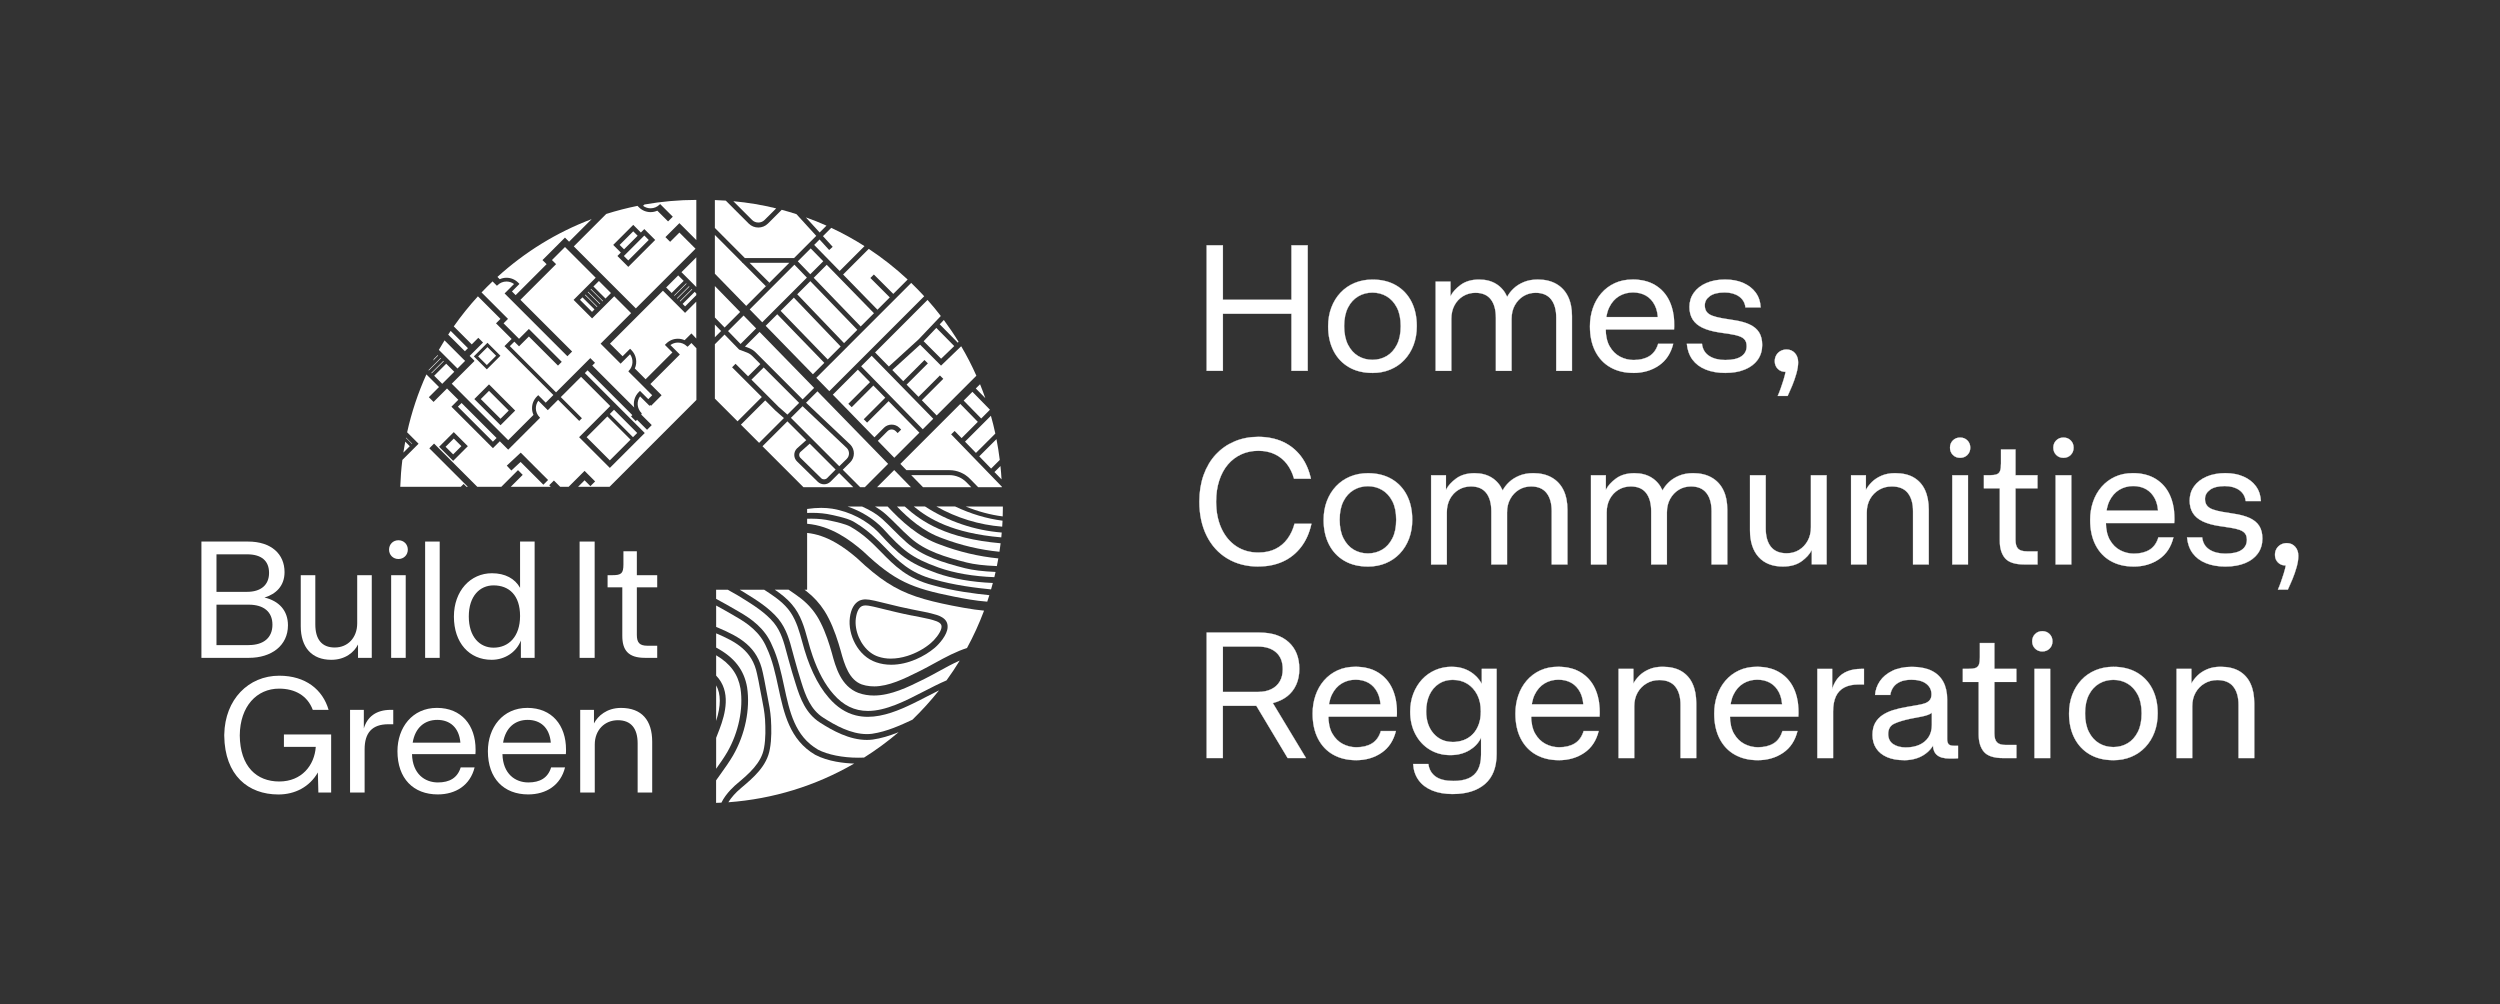 <?xml version="1.0" encoding="UTF-8"?> <svg xmlns="http://www.w3.org/2000/svg" id="Final_Logo" data-name="Final Logo" viewBox="0 0 916.71 368.22"><rect x="0" y="0" width="916.71" height="368.22" fill="#333333" stroke="none"/><defs><style> .cls-1 { fill: none; } .cls-1, .cls-2 { stroke-width: 0px; } .cls-2 { fill: #fff; } </style></defs><g><path class="cls-2" d="M73.86,198.58h17.08c8.6,0,13.4,4.63,13.4,11.21,0,5.1-3.2,8.07-7.35,9.31,5.28,1.25,8.6,4.75,8.6,10.2,0,7.47-6.11,11.92-14.29,11.92h-17.44v-42.65ZM90.59,217.02c5.04,0,8.07-2.49,8.07-6.94s-2.79-6.82-8.07-6.82h-11.21v13.76h11.21ZM91.18,236.54c5.52,0,8.72-2.73,8.72-7.47s-3.2-7.35-8.72-7.35h-11.8v14.83h11.8Z"></path><path class="cls-2" d="M110.28,229.6v-18.68h5.34v18.03c0,5.4,2.31,8.48,7.12,8.48s8.24-3.62,8.24-8.84v-17.67h5.34v30.31h-5.04v-4.92c-1.36,2.79-4.63,5.63-9.79,5.63-7.12,0-11.21-4.51-11.21-12.34Z"></path><path class="cls-2" d="M142.66,201.54c0-1.96,1.48-3.44,3.44-3.44s3.44,1.48,3.44,3.44-1.48,3.44-3.44,3.44-3.44-1.48-3.44-3.44ZM143.43,210.91h5.34v30.31h-5.34v-30.31Z"></path><path class="cls-2" d="M155.89,198.58h5.34v42.65h-5.34v-42.65Z"></path><path class="cls-2" d="M166.44,226.1c0-9.43,6.05-15.9,13.94-15.9,4.86,0,8.42,1.96,10.32,5.34v-16.96h5.34v42.65h-5.04v-6.35c-1.6,4.15-5.75,7.06-10.74,7.06-8.19,0-13.82-6.23-13.82-15.84ZM190.7,225.86c0-7.59-4.03-11.21-9.73-11.21-4.98,0-9.07,3.86-9.07,11.39s4.03,11.45,9.07,11.45c5.52,0,9.73-4.03,9.73-11.62Z"></path><path class="cls-2" d="M212.53,198.58h5.52v42.65h-5.52v-42.65Z"></path><path class="cls-2" d="M236.49,241.22c-6.23,0-8.3-2.91-8.3-8.07v-17.79h-5.4v-4.45h1.78c3.26,0,4.03-.65,4.03-3.97v-4.8h4.92v8.78h7.47v4.45h-7.47v17.44c0,2.85,1.01,3.97,3.91,3.97h3.56v4.45h-4.51Z"></path><path class="cls-2" d="M128.37,260.29h5.04v6.82c1.25-4.27,4.51-6.82,9.9-6.82h.89v5.28h-1.78c-5.99,0-8.72,3.14-8.72,9.19v15.84h-5.34v-30.31Z"></path><path class="cls-2" d="M145.74,275.47c0-8.72,5.46-15.9,14.47-15.9s14.18,6.35,14.18,15.3c0,.47,0,1.07-.06,1.66h-23.25c.18,7.3,4.74,10.38,9.49,10.38,4.27,0,7.18-1.66,8.36-5.52h5.1c-1.6,6.52-6.88,9.91-13.52,9.91-8.9,0-14.77-5.81-14.77-15.84ZM151.32,272.33h17.5c-.47-5.58-3.86-8.36-8.48-8.36s-8.13,2.85-9.02,8.36Z"></path><path class="cls-2" d="M178.9,275.47c0-8.72,5.46-15.9,14.47-15.9s14.18,6.35,14.18,15.3c0,.47,0,1.07-.06,1.66h-23.25c.18,7.3,4.75,10.38,9.49,10.38,4.27,0,7.18-1.66,8.36-5.52h5.1c-1.6,6.52-6.88,9.91-13.52,9.91-8.9,0-14.77-5.81-14.77-15.84ZM184.47,272.33h17.5c-.47-5.58-3.86-8.36-8.48-8.36s-8.13,2.85-9.02,8.36Z"></path><path class="cls-2" d="M212.76,260.29h5.04v4.98c1.36-2.67,4.63-5.69,9.9-5.69,7.65,0,11.45,4.57,11.45,12.4v18.62h-5.34v-18.03c0-5.4-2.37-8.48-7.24-8.48s-8.48,3.62-8.48,8.9v17.62h-5.34v-30.31Z"></path><path class="cls-2" d="M104.11,273.87h11.68c-.47,6.76-5.16,12.69-13.4,12.69s-14.37-5.43-14.47-16.91c.09-10.71,6.28-17.14,14.41-17.14,5.87,0,10.42,2.59,12.36,7.78h5.8c-2.15-7.42-8.42-12.52-18.1-12.52-11.28,0-19.91,8.7-20.15,21.51h-.01s0,.02,0,.03c0,.1,0,.19,0,.29,0,.07,0,.14,0,.21h0c.19,14.54,8.78,21.51,19.86,21.51,6.05,0,11.39-2.73,14.47-8.07l.18,7.35h4.69v-21.29h-17.32v4.57Z"></path></g><g><g><path class="cls-2" d="M156.86,135.69l.02.02s.02-.04.03-.07l-.05.05Z"></path><rect class="cls-2" x="244.36" y="102.78" width="6.25" height="2.85" transform="translate(-1.2 205.52) rotate(-45)"></rect><polygon class="cls-2" points="247.18 108.32 251.6 103.89 251.75 104.05 247.33 108.47 247.18 108.32"></polygon><rect class="cls-2" x="214.7" y="108.59" width="1.28" height="6.25" transform="translate(-15.91 185.05) rotate(-45.02)"></rect><rect class="cls-2" x="227.53" y="149.27" width="2.19" height="12.03" transform="translate(-42.84 207.14) rotate(-45)"></rect><rect class="cls-2" x="228.01" y="89.79" width="10.61" height="2.29" transform="translate(4.04 191.61) rotate(-45)"></rect><rect class="cls-2" x="248.42" y="108.16" width="6.25" height=".22" transform="translate(-2.88 209.57) rotate(-45)"></rect><rect class="cls-2" x="247.38" y="107.11" width="6.25" height=".22" transform="translate(-2.44 208.55) rotate(-45)"></rect><path class="cls-2" d="M210.4,90.35l11.9-11.9c3.73-1.18,7.63-2.19,11.54-2.98l-.05.05.49.49c1.14,1.14,2.66,1.77,4.28,1.77.86,0,1.69-.18,2.47-.53l3.94,3.94,1.73-1.73-4.64-4.64-.13.13c-.94.94-2.12,1.43-3.37,1.43-1,0-1.97-.32-2.76-.9l.49-.49c6.24-1.11,12.65-1.68,19.04-1.69v14.73l-6.21-6.21-5.12,5.12,1.73,1.73,3.39-3.39,5.92,5.92-21.89,21.89-22.74-22.74ZM226.39,93.87l3.99,3.99,9.87-9.87-3.99-3.99-1.26,1.26-2.8-2.8-7.35,7.35,2.8,2.8-1.26,1.26Z"></path><rect class="cls-2" x="159.76" y="134.95" width="6.25" height="4.18" transform="translate(-49.19 155.33) rotate(-45)"></rect><rect class="cls-2" x="218.73" y="105.09" width=".22" height="6.25" transform="translate(-12.42 186.44) rotate(-45)"></rect><rect class="cls-2" x="216.65" y="107.17" width=".22" height="6.25" transform="translate(-14.51 185.58) rotate(-45)"></rect><polygon class="cls-2" points="158.16 136.73 162.58 132.31 162.74 132.47 158.31 136.89 158.16 136.73"></polygon><rect class="cls-2" x="174.04" y="145.8" width="1.9" height="18.15" transform="translate(-58.26 169.09) rotate(-45)"></rect><rect class="cls-2" x="219.39" y="103.11" width="2.85" height="6.25" transform="translate(-10.46 187.23) rotate(-44.99)"></rect><rect class="cls-2" x="217.69" y="106.13" width=".22" height="6.25" transform="translate(-13.46 186.01) rotate(-45)"></rect><rect class="cls-2" x="217.78" y="154.73" width="10.75" height="12.03" transform="translate(-48.3 204.89) rotate(-45)"></rect><path class="cls-2" d="M187.73,106.86l2.75-2.75-.49-.49c-1.14-1.14-2.66-1.77-4.28-1.77-.85,0-1.68.18-2.47.53l-.84-.84c10.16-9.23,21.78-16.36,34.56-21.2l-8.29,8.29-1.51-1.51-8.25,8.25,1.52,1.5-11.35,11.35-1.35-1.35Z"></path><path class="cls-2" d="M165.63,140.72l8.33-8.33-.06-.2-1.69-1.68,4.91-4.91-1.73-1.73-2.41,2.41-6.59-6.59c2.71-3.86,5.68-7.56,8.85-11.03l8.27,8.27-1.63,1.63,5.73,5.73-2.63,2.63,17.93,17.93-2.8,2.8-2.75-2.75-.49.49c-1.14,1.14-1.78,2.66-1.78,4.28,0,.86.18,1.68.53,2.46l-9.27,9.27-20.7-20.7ZM173.93,146.33l9.6,9.6,5.38-5.38-9.6-9.6-5.38,5.38ZM173.75,130.68l4.76,4.76,4.99-4.99-4.76-4.76-4.99,4.99Z"></path><rect class="cls-2" x="226.99" y="86.98" width="7.05" height="2.29" transform="translate(5.2 188.81) rotate(-45)"></rect><rect class="cls-2" x="164.15" y="161.74" width="4.26" height="3.94" transform="translate(-67.06 165.53) rotate(-45)"></rect><path class="cls-2" d="M147.91,165.96c.2-1.34.43-2.68.68-4.02l1.67,1.67-2.35,2.35Z"></path><path class="cls-2" d="M217.17,134.05l1.01-1.01-1.73-1.73-12.56,12.56-16.94-16.94,1.65-1.65,1.72,1.72,3.61-3.61,10.68,10.67,1.38-1.38-12.06-12.06-3.61,3.61-5.67-5.67,1.63-1.63-9.7-9.7c1.31-1.38,2.67-2.74,4.04-4.04l1.6,1.6.13-.13c.95-.95,2.12-1.43,3.37-1.43,1,0,1.97.32,2.77.91l-3.46,3.46,23.03,23.03,1.73-1.73-18.96-18.96,13.08-13.08-1.52-1.5,4.78-4.78,11.27,11.27-8.12,8.12,6.79,6.79,8.12-8.12,6.19,6.19-11.19,11.19,6.37,6.37.97.97,3.46-3.46c1.34,1.82,1.16,4.45-.46,6.06l-.13.13.06.2,8.65,8.64-1.44,1.44-3.04-3.04-.49.49c-1.46,1.46-2.06,3.6-1.62,5.61l-15.37-15.37Z"></path><polygon class="cls-2" points="250.3 111.44 254.73 107.02 255.32 107.62 255.32 108.23 251.21 112.35 250.3 111.44"></polygon><rect class="cls-2" x="179.29" y="143.33" width="4.26" height="10.22" transform="translate(-51.83 171.76) rotate(-45)"></rect><path class="cls-2" d="M232.78,135.12c1.01-2.28.52-4.98-1.25-6.75l-.49-.49-2.75,2.75-4.62-4.62,19.41-19.41,8.12,8.12,4.11-4.11v13.53l-1.78-1.88-2.48,2.48c-.79-.35-1.62-.53-2.48-.53-1.62,0-3.14.63-4.28,1.77l-.49.49,2.76,2.76-9.83,9.84-3.95-3.95Z"></path><rect class="cls-2" x="176.22" y="128.32" width="4.82" height="4.49" transform="translate(-40.01 164.55) rotate(-45)"></rect><path class="cls-2" d="M164.35,122.7c.3-.46.6-.92.9-1.37l6.34,6.34-1.12,1.12-6.12-6.09Z"></path><polygon class="cls-2" points="148.84 160.61 148.88 160.44 151.16 162.72 151.05 162.82 148.84 160.61"></polygon><path class="cls-2" d="M159.14,131.57l1.35-1.34.15.15-1.85,1.86c.11-.22.23-.45.35-.67Z"></path><polygon class="cls-2" points="249.88 99.8 255.32 94.36 255.32 105.25 249.88 99.8"></polygon><polygon class="cls-2" points="157.13 135.7 161.54 131.27 161.69 131.42 157.27 135.85 157.13 135.7"></polygon><path class="cls-2" d="M160.93,128.29c.65-1.14,1.34-2.31,2.07-3.48l3.6,3.59.11.12,3.54,3.54.12.08.18.19-2.8,2.8-6.83-6.83Z"></path><path class="cls-2" d="M211.97,178.5l2.38-2.38,2.14,2.14,1.73-1.73-3.87-3.87-5.84,5.84h-3.1l-2.3-2.3-1.73,1.73.57.57h-14.66l4.38-4.38-1.73-1.73-6.11,6.11h-8.82l-15.85-15.85-1.73,1.73,14.12,14.12h-.5l-1.04-1.04-1.04,1.04h-22.2c.11-3.28.36-6.59.77-9.85l5.94-5.94-4.19-4.19c1.61-7.3,3.99-14.44,7.06-21.23l4.63,4.63-3.73,3.73,1.73,1.73,4.93-4.93,4.15,4.15-2.53,2.53,15.21,15.21,2.53-2.53,3.08,3.08,11.7-11.7-.13-.13c-.95-.95-1.43-2.12-1.43-3.36,0-.99.32-1.97.91-2.76l3.47,3.47.79-.79.08-.12,2.9-2.9,7.75,7.75.99-.99-7.75-7.75,7.43-7.43,10.71,10.71-11.42,11.42,11.27,11.27,12.8-12.8-21.98-21.98,1.01-1.01,16.42,16.42-.48.48,1.73,1.73.48-.48,3.66,3.66,1.73-1.73-3.66-3.66-.09-.17-.16-.16.28-.28-.13-.13c-1.68-1.68-1.87-4.31-.53-6.13l3.46,3.46.29-.29.29.29,3.86-3.86-4.12-4.12,10.81-10.83-3.46-3.46c.8-.59,1.75-.91,2.77-.91,1.24,0,2.41.48,3.3,1.37l.13.13.2-.06.17-.17.14-.12.99-.99,1.83,1.93v18.95l-31.85,31.85h-11.5ZM199.24,177.74l1.73-1.73-10.03-10.03-5.11,4.76,1.67,1.79,3.39-3.15,8.36,8.36ZM161.01,163.83l5.16,5.16,5.38-5.38-5.16-5.16-5.38,5.38Z"></path></g><g><path class="cls-2" d="M365.53,207.57c-4.69-.18-8.32-.62-11.1-1.32-7.75-1.98-15.15-4.16-20.62-9.05-1.64-1.43-3.22-3-4.7-4.49-1.4-1.4-2.77-2.76-4.22-4.06-1.16-1.04-2.53-2.02-4.06-2.92h4.64c4.99,5.33,11.18,11.15,19.32,14,6.87,2.61,14.03,4.31,21.28,5.03-.17.94-.35,1.88-.54,2.82Z"></path><path class="cls-2" d="M366.47,202.32c-7.08-.7-14.09-2.35-20.83-4.91-7.16-2.5-12.7-7.51-16.75-11.68h2.86c6.31,5.71,15.44,11.75,35.16,13.48-.13,1.04-.27,2.08-.43,3.12Z"></path><path class="cls-2" d="M363.36,216.12c-2.29-.23-5.78-.6-9.64-1.22-4.04-.65-7.75-1.45-11.03-2.38l-.18-.05c-8.8-2.32-13.18-6.79-17.82-11.53-2.88-2.94-6.15-6.27-10.73-9.07l-.28-.17c-.27-.16-.53-.33-.81-.49-.53-.29-1.2-.58-2.03-.87-1.96-.69-4.35-1.21-5.93-1.55-2.13-.49-4.55-.74-7.2-.74-.58,0-1.16.01-1.75.04v-1.46c1.85-.27,3.54-.4,5.16-.4,1.4,0,2.77.1,4.06.3,6.49,1.07,12.69,4.26,17.01,8.75,7.4,8.13,10.68,11.08,21.29,14.88,5.83,2.05,12.94,3.3,20.58,3.61-.21.78-.43,1.56-.65,2.34h-.05Z"></path><path class="cls-2" d="M317.86,269.18c-5.85,0-11.6-3.21-15.96-6.01-4.63-2.92-6.53-8.06-8.08-13.07-.86-2.71-1.72-5.66-2.63-9-.18-.64-.35-1.27-.51-1.89-1.15-4.37-2.25-8.49-5.22-12.21-3.4-4.1-8.05-6.97-12.15-9.5-.62-.42-1.36-.85-2.06-1.26h8.94l.45.29c2.71,1.77,5.79,3.78,8.11,6.53.4.46.78.97,1.2,1.6,2.14,3.19,3.2,7.01,4.21,10.7.54,1.94,1.09,3.95,1.8,5.94.67,1.92,1.42,3.78,2.25,5.55,1.68,3.61,3.56,6.58,5.75,9.07,2.94,3.39,6.17,5.49,9.87,6.41,1.39.34,2.86.52,4.38.52,5.74,0,11.56-2.44,16.49-4.83,1.82-.88,3.64-1.82,5.24-2.65,1.56-.81,2.98-1.54,4.39-2.23-3.01,3.79-6.29,7.41-9.76,10.77-4.35,2.02-9.34,4.34-14.78,5.15-.62.08-1.26.12-1.91.12Z"></path><path class="cls-2" d="M367.15,197.05c-17.92-1.55-26.58-6.8-32.07-11.33h4.11c8.44,5.47,18.16,8.77,28.13,9.55-.05.61-.1,1.2-.16,1.77Z"></path><path class="cls-2" d="M320.47,251.68c-.46,0-.93-.02-1.39-.06-1.14-.11-2.16-.32-3.12-.66-4.5-1.69-6.21-6.83-7.71-12.41-.39-1.38-1-3.46-1.79-5.67-.82-2.3-1.66-4.3-2.59-6.11-.48-.96-1.01-1.91-1.59-2.81-1.74-2.71-3.91-5.09-6.46-7.08-.25-.2-.52-.41-.81-.63h.95v-20.83c3.48.36,6.93,1.54,10.53,3.62,2.49,1.44,5.02,3.27,7.75,5.62,2.02,1.92,3.9,3.58,5.73,5.07,1.81,1.48,3.51,2.74,5.22,3.85,6.89,4.5,13.72,6.45,23.92,8.49,1.42.28,2.83.55,4.24.79,2.9.52,5.29.85,7.49,1.05-1.77,4.72-3.87,9.33-6.26,13.71-1.79.57-3.71,1.35-5.85,2.38-1.98.96-3.86,1.98-6.1,3.21-1.71.94-3.31,1.82-4.91,2.62l-1.07.53c-5.04,2.5-10.74,5.33-16.17,5.33h0ZM317.43,219.78c-.8,0-1.55.15-2.26.45-1.92.94-3.14,3.1-3.54,6.25-.8,6.11,2.89,14.14,9.67,16.38,1.7.59,3.55.89,5.49.89,6.31,0,12.3-3.14,15.81-6.08,1.84-1.51,4.79-4.93,4.87-7.65.22-3.53-3.47-4.46-6.17-5.14-1.51-.37-3.1-.67-4.63-.97-.81-.16-1.54-.3-2.25-.45-2.94-.56-5.98-1.3-9.36-2.14l-1.12-.27c-1.06-.26-2.11-.52-3.15-.76l-.71-.14c-.92-.19-1.76-.36-2.65-.36Z"></path><path class="cls-2" d="M326.7,241.51c-1.67,0-3.25-.25-4.7-.75-.93-.31-1.85-.78-2.71-1.41-3.71-2.69-6.06-8.1-5.47-12.59.08-.63.21-1.25.37-1.81.33-1.09.79-1.89,1.38-2.38.16-.13.33-.24.5-.32.4-.17.83-.25,1.34-.25.65,0,1.36.14,2.22.32l.69.14c.35.08,1.35.32,1.35.32l1.68.41,1.17.29c1.36.33,2.74.67,4.11.99,2.13.5,3.81.87,5.29,1.15,0,0,.07.01.07.01l.19.09v-.06c.64.13,3.4.67,3.4.67,1.08.22,2.17.44,3.24.69.42.1.81.21,1.18.32,2.07.59,3.34,1.22,3.25,2.56,0,.17-.04.37-.1.61-.46,1.74-2.38,4.13-3.98,5.43-2.36,1.98-5.36,3.61-8.46,4.58-2.07.65-4.1.98-6.02.98Z"></path><path class="cls-2" d="M364.62,211.64c-7.64-.28-14.69-1.49-20.41-3.51-10.13-3.62-13.29-6.47-20.44-14.32-3.4-3.54-7.98-6.38-12.99-8.08h5.32c3.01,1.33,5.44,2.82,7.34,4.52,1.4,1.26,2.75,2.61,4.13,4,1.67,1.67,3.18,3.16,4.79,4.58,5.81,5.18,13.5,7.47,21.53,9.53,2.89.72,6.55,1.16,11.17,1.36-.15.64-.3,1.29-.45,1.93Z"></path><path class="cls-2" d="M318.25,260.69c-4.93,0-9.08-2.03-12.68-6.2-3.06-3.49-5.54-8.04-7.58-13.92-.69-1.93-1.23-3.89-1.75-5.8-1.31-4.77-2.55-9.27-5.85-13.12-1.89-2.25-4.21-4-6.29-5.42h5.06l.23.16c1.67,1.14,3.25,2.22,4.35,3.1,3.03,2.37,5.43,5.32,7.14,8.77,1.93,3.79,3.23,7.96,4.14,11.17,1.39,5.16,3.3,12.24,9.81,14.68,1.76.62,3.64.93,5.61.93,6.26,0,12.61-3.15,17.71-5.68l1.07-.53c1.67-.83,3.37-1.77,5.01-2.67,2.38-1.31,5.04-2.78,7.69-3.94-1.5,2.46-3.13,4.9-4.85,7.27-2.61,1.1-5.42,2.55-8.14,3.95-6.91,3.57-14.04,7.25-20.68,7.25Z"></path><path class="cls-2" d="M362,220.62c-4.26-.31-8.55-1.13-12.24-1.86-15.46-3.09-21.7-5.64-33.27-16.61-5-4.31-11.84-9.33-20.53-10.09v-1.84c.53-.02,1.06-.03,1.59-.03,2.49,0,4.81.24,6.88.72,2.22.48,5.58,1.21,7.38,2.2,4.85,2.74,8.14,6.1,11.33,9.35,4.89,4.99,9.51,9.7,18.98,12.15,7.5,2.13,15.34,3.09,20.66,3.63-.25.8-.51,1.6-.78,2.39Z"></path><path class="cls-2" d="M267.08,294.17c1.05-1.72,2.68-3.56,4.53-5.09l.14-.13c4.45-3.75,9.5-8,10.55-14.33.69-3.66.57-7.78.39-10.96-.19-2.84-.7-5.45-1.25-8.21l-.3-1.54-.41-2.17c-.31-1.66-.63-3.39-1.01-5.06-1.94-9.59-8.5-13.11-16.24-16.43-.3-.12-.59-.24-.88-.37v-7.84c2.16,1.18,4.68,2.58,7.2,4.08,4.27,2.43,8.96,5.69,11.33,11.42,2.12,4.48,3.21,9.57,4.27,14.5,2.03,9.46,4.13,19.25,13.51,24.73,4.78,2.52,10.78,3.11,14.31,3.22-14.2,8.2-29.72,12.97-46.14,14.19Z"></path><path class="cls-2" d="M314.71,277.84c-5.71,0-11.23-1.11-14.76-2.96-8.51-4.97-10.42-13.87-12.44-23.29-1.08-5.04-2.2-10.26-4.4-14.92-2.6-6.27-7.64-9.79-12.22-12.41-2.93-1.74-5.83-3.33-8.3-4.67v-3.35h4.27l1.18.68.47.26c1.43.8,2.66,1.49,3.57,2.1,4.02,2.49,8.52,5.27,11.69,9.08,2.67,3.33,3.66,7.06,4.8,11.38l.24.89c.09.34.18.69.28,1.04.94,3.44,1.81,6.41,2.67,9.07,1.66,5.38,3.72,10.92,8.97,14.24,4.61,2.95,10.72,6.34,17.14,6.34.74,0,1.47-.05,2.19-.14,2.94-.43,5.89-1.27,9.45-2.7-3.99,3.4-8.25,6.53-12.68,9.32-.62.01-1.35.03-2.11.03Z"></path><path class="cls-2" d="M262.6,286.13l.07-.1c.11-.17.22-.33.34-.49l1.04-1.45c1.73-2.42,3.32-4.63,4.79-7.14,4.39-7.65,6.3-16.94,5.12-24.85-1.07-6.42-4.69-11.07-11.36-14.64v-5.23l.04.02c7.16,3.07,13.23,6.3,14.96,14.89.38,1.65.71,3.37,1,5l.72,3.74c.53,2.69,1.03,5.23,1.21,7.92.17,3.06.28,7.02-.37,10.45-.92,5.54-5.64,9.53-9.81,13.05l-.14.12c-.4.32-3.95,3.3-5.68,6.9-.65.03-1.3.06-1.95.08v-8.28Z"></path><path class="cls-2" d="M367.48,193.12c-8.38-.65-16.71-3.2-24.12-7.4h6.87c5.75,2.72,11.62,4.48,17.39,5.21-.04.73-.08,1.47-.13,2.19Z"></path><path class="cls-2" d="M262.6,264.35v-13.04c1.78,3.19,1.78,7.47,0,13.04Z"></path><path class="cls-2" d="M262.6,270.55c.36-.83.75-1.86,1.22-3.14,2.16-5.68,4.38-13.89-1.22-19.68v-7.45c5.2,3.06,8.04,6.95,8.93,12.22,1.1,7.35-.7,16.04-4.82,23.23-1.27,2.17-2.67,4.16-4.11,6.16v-11.34Z"></path><path class="cls-2" d="M367.67,189.36c-4.47-.57-9.02-1.79-13.57-3.63h13.63v.84c-.02.93-.04,1.87-.06,2.79Z"></path></g></g><g><path class="cls-2" d="M310.51,168.24c1.06-1.07,1.08-2.82.03-3.92l-16.25-15.37-4.28,4.27,17.74,17.74,2.76-2.72Z"></path><path class="cls-2" d="M310.76,127.14l-.64.61-5.36,5.36h0s-.62.61-.62.61l-4.82,4.82,4.77,4.89,34.8-34.8c-1.54-1.68-3.13-3.31-4.77-4.89l-23.39,23.39h.01Z"></path><path class="cls-2" d="M325.92,134.39l10.89-9.92,8.17-8.6c-1.55-2.02-3.17-3.99-4.87-5.89l-19.24,19.25,5.05,5.16Z"></path><path class="cls-2" d="M293.06,166.83c0,.43.18.82.49,1.11l7.6,7.44c.58.54,1.51.53,2.1-.03l3.16-3.17-9.5-9.5-3.44,3.07c-.26.26-.42.66-.41,1.08Z"></path><path class="cls-2" d="M351.2,125.64l.3-.29c-1.69-2.76-3.5-5.43-5.41-8.02l-1.51,1.59,6.62,6.72Z"></path><polygon class="cls-2" points="279.5 118.18 295.87 101.8 291.3 97.06 274.9 113.46 279.5 118.18"></polygon><polygon class="cls-2" points="280.59 146.82 271.67 155.72 278.35 162.39 287.45 153.3 284.26 150.49 280.59 146.82"></polygon><polygon class="cls-2" points="298.08 137.24 302.27 133.05 285 115.23 280.76 119.47 298.08 137.24"></polygon><polygon class="cls-2" points="280.03 134.74 275.54 139.22 285.49 149.18 288.73 152.03 293.03 147.73 280.03 134.74"></polygon><path class="cls-2" d="M357.86,166.08l7.11-7.1c-.47-2.2-1.01-4.38-1.62-6.53l-9.5,9.5,4.01,4.13Z"></path><polygon class="cls-2" points="359.79 153.46 362.77 150.47 363 150.24 356.57 143.67 353.36 146.89 359.79 153.46"></polygon><polygon class="cls-2" points="349.9 126.9 343.33 120.23 338.68 125.12 345.09 131.53 349.9 126.9"></polygon><path class="cls-2" d="M366.6,168.65c-.32-2.57-.72-5.12-1.21-7.63l-6.32,6.31,4.35,4.49,3.18-3.18Z"></path><path class="cls-2" d="M367.25,175.77c-.09-1.64-.23-3.27-.4-4.89l-2.21,2.21,2.61,2.69Z"></path><polygon class="cls-2" points="291.09 109.14 286.24 113.99 303.51 131.81 308.26 127.06 291.09 109.14"></polygon><path class="cls-2" d="M328.45,158.1c-.83-.83-2.18-.83-3.01,0l-3.56,3.56,6.04,6.2,9.21-9.21-11.3-11.55-7.88,7.87-1.24-1.24,7.9-7.89-4.37-4.47-7.94,7.94-1.24-1.24,7.96-7.95-4.47-4.57-9.17,9.17,15.25,15.65,3.54-3.55c1.49-1.49,4.08-1.49,5.57,0l.7.7-1.28,1.28-.7-.7Z"></path><path class="cls-2" d="M361.3,146c-.6-1.72-1.25-3.43-1.93-5.11l-1.56,1.55,3.49,3.56Z"></path><path class="cls-2" d="M337.39,126.39l-10.21,9.29,4.02,4.11,7.79-7.78,1.24,1.24-7.8,7.79,4.37,4.47,7.85-7.84,1.24,1.24-7.87,7.86,5.44,5.56,14.56-14.56c-1.65-3.72-3.51-7.33-5.57-10.81l-7.39,7.11-7.67-7.67Z"></path><polygon class="cls-2" points="319.63 130.46 315.77 134.31 338.36 157.41 342.21 153.55 319.63 130.46"></polygon><path class="cls-2" d="M279.35,145.59l-10.91-10.91,1.27-1.28,4.6,4.59,4.5-4.49-3.01-3.01c-.53-.52-1.15-.92-1.84-1.19l-2.93-1.11-5.35-5.51-3.55,3.54v19.96l8.31,8.31,8.91-8.9Z"></path><path class="cls-2" d="M304.51,176.64c-.65.62-1.49.94-2.33.94s-1.64-.3-2.28-.89l-7.59-7.44c-.66-.61-1.04-1.46-1.06-2.38-.02-.92.33-1.79.98-2.44l3.4-3.03-6.9-6.9-9.14,9.13,15.02,15.02h18.28l-5.19-5.19-3.18,3.18Z"></path><polygon class="cls-2" points="262.13 119.02 262.13 123.67 264.42 121.38 262.13 119.02"></polygon><polygon class="cls-2" points="289.43 96.37 274.85 96.37 282.11 103.65 280.82 104.93 272.3 96.37 272.11 96.37 272.11 96.18 262.13 86.15 262.13 100.37 273.63 112.17 289.43 96.37"></polygon><polygon class="cls-2" points="271.4 114.4 262.13 104.89 262.13 116.42 265.7 120.1 271.4 114.4"></polygon><path class="cls-2" d="M348.14,174.22h-14.02l4.33,4.43h17.69l-1.77-1.81c-1.63-1.66-3.89-2.62-6.22-2.62Z"></path><path class="cls-2" d="M299.75,143.49l-4.19,4.18,16.25,15.37c1.75,1.83,1.72,4.72-.04,6.48l-2.75,2.72,6.4,6.41h1.69l8.55-8.56-25.92-26.6Z"></path><path class="cls-2" d="M348.75,159.28l1.3-1.25,2.55,2.62,5.95-5.96-6.42-6.57-21.99,21.99,2.23,2.29h15.78c2.81,0,5.55,1.16,7.51,3.17l3.01,3.07h8.71c0-.05,0-.11,0-.16l-18.61-19.21Z"></path><polygon class="cls-2" points="321.6 178.65 334.02 178.65 327.89 172.36 321.6 178.65"></polygon><path class="cls-2" d="M321.75,113.57l4.52-4.52-7.12-7.12,1.28-1.27,7.12,7.11,5.27-5.27c-4.43-4.14-9.2-7.9-14.27-11.24l-9.4,9.4,12.6,12.91Z"></path><polygon class="cls-2" points="266.96 121.4 271.55 126.13 277.26 120.42 272.66 115.7 266.96 121.4"></polygon><polygon class="cls-2" points="292.53 95.82 297.11 100.56 301.88 95.8 297.27 91.09 292.53 95.82"></polygon><path class="cls-2" d="M277.08,129.21l17.23,17.24,4.22-4.21-20.01-20.53-5.36,5.36,1.44.54c.93.36,1.77.9,2.48,1.6Z"></path><polygon class="cls-2" points="303.14 97.09 298.37 101.87 315.6 119.71 320.47 114.85 303.14 97.09"></polygon><path class="cls-2" d="M280.32,80.69l4.29-4.28c-5.1-1.25-10.35-2.14-15.71-2.63l6.91,6.91c1.2,1.21,3.31,1.21,4.51,0Z"></path><polygon class="cls-2" points="297.13 103.1 292.33 107.91 309.5 125.82 314.37 120.95 297.13 103.1"></polygon><path class="cls-2" d="M291.18,94.62l8.13-8.13-7.26-7.96c-1.78-.58-3.58-1.11-5.4-1.6l-5.05,5.04c-.98.98-2.26,1.46-3.54,1.46s-2.56-.48-3.53-1.46l-8.41-8.41c-1.32-.1-2.65-.16-3.99-.2v10.23l10.99,11.03h18.06Z"></path><path class="cls-2" d="M300.55,85.25l2.51-2.51c-2.47-1.11-5-2.12-7.56-3.03l5.05,5.54Z"></path><path class="cls-2" d="M304.04,91.68l-3.52-3.86-1.98,1.99,9.34,9.56,9.12-9.12c-3.9-2.49-7.98-4.73-12.2-6.7l-3.04,3.04,3.57,3.91-1.29,1.18Z"></path></g><g><g><path class="cls-2" d="M442.46,135.97v-46.02h5.95v19.97h25.15v-19.97h5.95v46.02h-5.95v-20.93h-25.15v20.93h-5.95Z"></path><path class="cls-2" d="M479.57,136.02h-6.05v-20.93h-25.05v20.93h-6.05v-46.12h6.05v19.97h25.05v-19.97h6.05v46.12ZM473.62,135.92h5.85v-45.92h-5.85v19.97h-25.25v-19.97h-5.85v45.92h5.85v-20.93h25.25v20.93Z"></path></g><g><path class="cls-2" d="M503.26,136.74c-3.33,0-6.21-.7-8.64-2.11-2.43-1.41-4.31-3.4-5.63-5.98-1.32-2.58-1.98-5.58-1.98-8.99,0-2.52.39-4.82,1.18-6.91.79-2.09,1.91-3.9,3.36-5.44s3.17-2.72,5.15-3.55,4.17-1.25,6.56-1.25c3.33,0,6.21.7,8.64,2.11,2.43,1.41,4.31,3.39,5.63,5.95,1.32,2.56,1.98,5.57,1.98,9.02,0,2.52-.4,4.82-1.18,6.91-.79,2.09-1.91,3.9-3.36,5.44-1.45,1.54-3.17,2.72-5.15,3.55s-4.17,1.25-6.56,1.25ZM503.26,131.94c1.92,0,3.66-.46,5.22-1.38,1.56-.92,2.8-2.29,3.74-4.13.94-1.83,1.41-4.12,1.41-6.85s-.47-5-1.41-6.82c-.94-1.81-2.19-3.18-3.74-4.1-1.56-.92-3.3-1.38-5.22-1.38s-3.66.46-5.22,1.38c-1.56.92-2.81,2.28-3.74,4.1-.94,1.81-1.41,4.09-1.41,6.82s.47,5.01,1.41,6.85c.94,1.83,2.19,3.21,3.74,4.13,1.56.92,3.3,1.38,5.22,1.38Z"></path><path class="cls-2" d="M503.26,136.79c-3.32,0-6.24-.71-8.67-2.12-2.43-1.41-4.33-3.43-5.65-6-1.32-2.58-1.99-5.61-1.99-9.01,0-2.51.4-4.84,1.19-6.93.79-2.09,1.92-3.92,3.37-5.46,1.45-1.53,3.19-2.73,5.17-3.56,1.98-.83,4.2-1.25,6.58-1.25,3.32,0,6.24.71,8.67,2.12,2.43,1.41,4.33,3.41,5.65,5.97,1.32,2.56,1.99,5.6,1.99,9.05,0,2.51-.4,4.84-1.19,6.93-.79,2.09-1.92,3.92-3.37,5.46-1.45,1.54-3.19,2.73-5.17,3.56-1.98.83-4.2,1.25-6.58,1.25ZM503.26,102.55c-2.37,0-4.57.42-6.54,1.24-1.97.83-3.7,2.02-5.14,3.54-1.44,1.52-2.57,3.35-3.35,5.42-.78,2.07-1.18,4.39-1.18,6.89,0,3.39.67,6.41,1.98,8.97,1.31,2.56,3.2,4.57,5.61,5.96s5.31,2.11,8.62,2.11c2.37,0,4.57-.42,6.54-1.24,1.97-.83,3.7-2.02,5.14-3.54,1.44-1.52,2.56-3.35,3.35-5.42.78-2.08,1.18-4.4,1.18-6.89,0-3.43-.67-6.46-1.98-9-1.31-2.54-3.2-4.54-5.61-5.93-2.41-1.4-5.31-2.11-8.61-2.11ZM503.26,131.99c-1.92,0-3.69-.46-5.24-1.38-1.56-.92-2.83-2.31-3.76-4.15-.94-1.83-1.41-4.14-1.41-6.87s.48-5.03,1.41-6.84c.94-1.81,2.2-3.2,3.76-4.12,1.56-.92,3.32-1.38,5.24-1.38s3.68.46,5.24,1.38c1.56.92,2.82,2.3,3.76,4.12.94,1.81,1.41,4.12,1.41,6.84s-.48,5.04-1.41,6.87c-.94,1.83-2.21,3.23-3.76,4.15-1.56.92-3.32,1.38-5.24,1.38ZM503.26,107.35c-1.9,0-3.65.46-5.19,1.37-1.54.91-2.8,2.28-3.73,4.08-.93,1.8-1.4,4.08-1.4,6.79s.47,5.01,1.4,6.82c.93,1.82,2.18,3.2,3.72,4.11,1.54.91,3.29,1.37,5.19,1.37s3.65-.46,5.19-1.37c1.54-.91,2.79-2.29,3.72-4.11.93-1.82,1.4-4.12,1.4-6.82s-.47-4.99-1.4-6.79c-.93-1.8-2.18-3.17-3.73-4.08-1.54-.91-3.29-1.37-5.19-1.37Z"></path></g><g><path class="cls-2" d="M526.43,135.97v-32.7h5.44v5.38c.72-1.49,1.97-2.89,3.74-4.19,1.77-1.3,4.02-1.95,6.75-1.95,2.47,0,4.59.55,6.34,1.66,1.75,1.11,3.07,2.67,3.97,4.67.55-1.07,1.33-2.08,2.34-3.04,1-.96,2.25-1.75,3.74-2.37,1.49-.62,3.2-.93,5.12-.93,2.65,0,4.91.53,6.78,1.6,1.88,1.07,3.31,2.59,4.29,4.58.98,1.98,1.47,4.38,1.47,7.2v20.1h-5.76v-19.46c0-2.9-.63-5.15-1.89-6.75-1.26-1.6-3.15-2.4-5.66-2.4-1.66,0-3.16.41-4.48,1.22-1.32.81-2.38,1.93-3.17,3.36-.79,1.43-1.18,3.08-1.18,4.96v19.07h-5.76v-19.46c0-2.9-.62-5.15-1.86-6.75-1.24-1.6-3.12-2.4-5.63-2.4-1.66,0-3.17.41-4.51,1.22-1.34.81-2.4,1.93-3.17,3.36-.77,1.43-1.15,3.08-1.15,4.96v19.07h-5.76Z"></path><path class="cls-2" d="M576.47,136.02h-5.86v-19.51c0-2.88-.63-5.14-1.88-6.72-1.24-1.58-3.14-2.38-5.62-2.38-1.65,0-3.15.41-4.45,1.21-1.31.8-2.37,1.93-3.15,3.34-.78,1.41-1.18,3.08-1.18,4.94v19.12h-5.86v-19.51c0-2.88-.62-5.14-1.85-6.72-1.22-1.58-3.1-2.38-5.59-2.38-1.65,0-3.16.41-4.49,1.21-1.33.8-2.39,1.93-3.15,3.34-.76,1.42-1.15,3.08-1.15,4.94v19.12h-5.86v-32.8h5.54v5.21c.74-1.42,1.97-2.78,3.67-4.02,1.77-1.3,4.05-1.96,6.78-1.96,2.47,0,4.61.56,6.36,1.67,1.72,1.09,3.05,2.64,3.95,4.6.55-1.04,1.32-2.03,2.3-2.96,1-.96,2.27-1.76,3.76-2.38,1.49-.62,3.22-.93,5.14-.93,2.64,0,4.93.54,6.81,1.61,1.88,1.07,3.33,2.61,4.31,4.6.98,1.98,1.48,4.41,1.48,7.22v20.15ZM570.71,135.92h5.66v-20.05c0-2.79-.49-5.21-1.47-7.18-.97-1.97-2.41-3.5-4.27-4.55-1.86-1.06-4.14-1.59-6.76-1.59-1.9,0-3.62.31-5.1.92-1.48.61-2.74,1.41-3.73,2.36-.99.95-1.78,1.97-2.33,3.03l-.05.09-.04-.09c-.89-1.99-2.22-3.55-3.95-4.65-1.73-1.1-3.86-1.66-6.31-1.66-2.71,0-4.97.65-6.72,1.94-1.76,1.29-3.01,2.69-3.73,4.17l-.09.2v-5.54h-5.34v32.6h5.66v-19.02c0-1.88.39-3.55,1.16-4.98.77-1.43,1.84-2.57,3.19-3.38,1.35-.81,2.87-1.22,4.54-1.22,2.52,0,4.43.81,5.67,2.42,1.24,1.6,1.87,3.88,1.87,6.78v19.41h5.66v-19.02c0-1.88.4-3.56,1.19-4.99.79-1.43,1.86-2.57,3.19-3.38,1.32-.81,2.84-1.22,4.51-1.22,2.52,0,4.44.81,5.7,2.42,1.26,1.6,1.9,3.88,1.9,6.78v19.41Z"></path></g><g><path class="cls-2" d="M598.94,136.74c-3.2,0-6-.67-8.38-2.02-2.39-1.34-4.25-3.3-5.57-5.86-1.32-2.56-1.98-5.63-1.98-9.22,0-2.35.35-4.55,1.06-6.62s1.74-3.89,3.1-5.47c1.37-1.58,3.01-2.82,4.93-3.71,1.92-.9,4.1-1.34,6.53-1.34,3.33,0,6.13.7,8.42,2.11,2.28,1.41,4,3.35,5.15,5.82,1.15,2.48,1.73,5.33,1.73,8.58v.83c0,.3-.02.62-.06.96h-27.01v-4.54h23.81l-2.69,1.6c0-2.39-.39-4.36-1.18-5.92-.79-1.56-1.87-2.73-3.23-3.52-1.37-.79-2.97-1.18-4.8-1.18s-3.57.46-5.09,1.38c-1.51.92-2.71,2.27-3.58,4.06-.88,1.79-1.31,4.03-1.31,6.72v.96c0,2.73.49,4.95,1.47,6.66.98,1.71,2.25,2.97,3.81,3.78s3.21,1.22,4.96,1.22c2.3,0,4.22-.47,5.76-1.41,1.54-.94,2.62-2.45,3.26-4.54h5.5c-.85,3.5-2.6,6.16-5.25,7.97-2.65,1.81-5.76,2.72-9.34,2.72Z"></path><path class="cls-2" d="M598.94,136.79c-3.2,0-6.02-.68-8.41-2.02-2.39-1.34-4.27-3.32-5.59-5.88-1.32-2.56-1.99-5.66-1.99-9.24,0-2.34.36-4.57,1.06-6.64.7-2.07,1.75-3.92,3.11-5.49,1.36-1.58,3.03-2.83,4.94-3.72,1.92-.89,4.12-1.35,6.55-1.35,3.32,0,6.16.71,8.44,2.12,2.28,1.41,4.02,3.37,5.17,5.84,1.15,2.47,1.73,5.36,1.73,8.6v.83c0,.3-.02.62-.06.97v.04h-25.08c.06,2.49.55,4.55,1.46,6.13.97,1.69,2.25,2.95,3.79,3.76,1.54.8,3.2,1.21,4.94,1.21,2.29,0,4.21-.47,5.73-1.4,1.52-.93,2.61-2.45,3.24-4.52v-.04h5.62v.06c-.87,3.5-2.64,6.19-5.28,8-2.64,1.81-5.79,2.73-9.37,2.73ZM598.62,102.55c-2.41,0-4.6.45-6.51,1.34-1.91.89-3.56,2.13-4.91,3.7-1.35,1.56-2.39,3.4-3.09,5.46-.7,2.06-1.05,4.28-1.05,6.61,0,3.56.67,6.65,1.98,9.19,1.31,2.54,3.18,4.5,5.55,5.83,2.37,1.33,5.18,2.01,8.36,2.01,3.56,0,6.69-.91,9.32-2.71,2.61-1.79,4.36-4.44,5.21-7.88h-5.4c-.64,2.08-1.74,3.6-3.27,4.54-1.54.94-3.48,1.42-5.79,1.42-1.75,0-3.43-.41-4.98-1.22-1.56-.81-2.85-2.09-3.83-3.8-.92-1.6-1.42-3.68-1.47-6.18h-1.93v-4.64h2.16c.21-1.34.58-2.53,1.08-3.56.87-1.79,2.09-3.16,3.6-4.08,1.52-.92,3.24-1.38,5.11-1.38s3.46.4,4.83,1.19c1.37.79,2.46,1.98,3.25,3.54.6,1.18.97,2.62,1.12,4.29h2.89l-2.92,1.74v-.09c0-.54-.02-1.05-.06-1.55h-18.81c-.15.96-.22,1.99-.22,3.09v.96c0,.13,0,.27,0,.4h24.99c.04-.32.06-.63.06-.91v-.83c0-3.22-.58-6.1-1.72-8.56-1.14-2.45-2.87-4.41-5.13-5.8-2.26-1.4-5.09-2.1-8.39-2.1ZM586.9,120.75h1.82c0-.13,0-.26,0-.4v-.96c0-1.1.07-2.13.22-3.09h-2.04v4.44ZM607.96,116.31c.04.47.06.96.06,1.46l2.46-1.46h-2.52ZM589.06,116.21h18.79c-.15-1.65-.52-3.08-1.11-4.25-.78-1.54-1.86-2.72-3.21-3.5s-2.96-1.18-4.77-1.18-3.56.46-5.06,1.37c-1.5.91-2.7,2.27-3.57,4.04-.5,1.02-.85,2.19-1.07,3.51Z"></path></g><g><path class="cls-2" d="M632.61,136.74c-2.73,0-5.12-.42-7.17-1.25s-3.66-2.04-4.83-3.62c-1.17-1.58-1.87-3.52-2.08-5.82h5.57c.21,1.96,1.09,3.45,2.62,4.45,1.54,1,3.5,1.5,5.89,1.5,2.65,0,4.62-.45,5.92-1.34,1.3-.9,1.95-2.13,1.95-3.71,0-.98-.22-1.76-.67-2.34-.45-.58-1.13-1.02-2.05-1.34-.92-.32-2.08-.59-3.49-.8l-3.9-.58c-2.47-.38-4.51-.96-6.11-1.73-1.6-.77-2.79-1.78-3.58-3.04-.79-1.26-1.18-2.78-1.18-4.58,0-1.96.54-3.7,1.63-5.22,1.09-1.51,2.61-2.7,4.58-3.55,1.96-.85,4.25-1.28,6.85-1.28s4.8.43,6.72,1.28,3.43,2.04,4.54,3.55c1.11,1.51,1.71,3.32,1.79,5.41h-5.57c-.21-1.75-1.01-3.1-2.4-4.06-1.39-.96-3.15-1.44-5.28-1.44-2.35,0-4.14.45-5.38,1.34-1.24.9-1.86,2.03-1.86,3.39,0,.94.22,1.72.67,2.34.45.62,1.15,1.11,2.11,1.47s2.19.67,3.68.93l3.97.64c2.39.34,4.37.88,5.95,1.6,1.58.73,2.75,1.7,3.52,2.91.77,1.22,1.15,2.76,1.15,4.64,0,2.09-.56,3.9-1.66,5.44-1.11,1.54-2.68,2.72-4.7,3.55-2.03.83-4.43,1.25-7.2,1.25Z"></path><path class="cls-2" d="M632.61,136.79c-2.72,0-5.14-.42-7.19-1.25-2.05-.83-3.68-2.05-4.85-3.63-1.17-1.58-1.88-3.55-2.09-5.85v-.05s5.66,0,5.66,0v.04c.21,1.94,1.09,3.42,2.61,4.41,1.52.99,3.49,1.5,5.86,1.5,2.62,0,4.6-.45,5.89-1.33,1.28-.88,1.93-2.12,1.93-3.67,0-.97-.22-1.74-.66-2.31-.44-.57-1.12-1.01-2.03-1.33-.91-.32-2.08-.59-3.48-.8l-3.9-.58c-2.47-.38-4.53-.97-6.13-1.73-1.6-.77-2.81-1.8-3.6-3.06-.79-1.26-1.19-2.81-1.19-4.6,0-1.96.55-3.73,1.64-5.25,1.09-1.52,2.64-2.72,4.6-3.57,1.96-.85,4.27-1.28,6.87-1.28s4.82.43,6.74,1.28c1.92.85,3.45,2.05,4.56,3.57,1.11,1.52,1.72,3.34,1.8,5.44v.05s-5.66,0-5.66,0v-.04c-.22-1.73-1.02-3.08-2.38-4.03-1.37-.95-3.14-1.43-5.25-1.43-2.33,0-4.12.45-5.35,1.33-1.22.88-1.84,2.01-1.84,3.35,0,.92.22,1.7.66,2.31.44.61,1.14,1.1,2.09,1.46.95.36,2.19.67,3.67.93l3.97.64c2.38.34,4.39.88,5.96,1.6,1.58.73,2.77,1.71,3.54,2.93.77,1.22,1.16,2.79,1.16,4.67,0,2.09-.56,3.93-1.67,5.47-1.11,1.54-2.7,2.74-4.73,3.57-2.02.83-4.45,1.25-7.22,1.25ZM618.58,126.1c.22,2.26.91,4.19,2.07,5.74,1.16,1.56,2.78,2.77,4.81,3.6,2.03.83,4.44,1.24,7.15,1.24s5.17-.42,7.18-1.24c2.01-.82,3.58-2.01,4.68-3.54,1.1-1.52,1.65-3.34,1.65-5.41,0-1.86-.39-3.41-1.14-4.61-.76-1.2-1.93-2.17-3.5-2.89-1.57-.72-3.56-1.26-5.94-1.6l-3.97-.64c-1.49-.25-2.73-.57-3.69-.93-.96-.36-1.68-.87-2.13-1.49s-.68-1.42-.68-2.37c0-1.38.63-2.53,1.88-3.43,1.24-.9,3.06-1.35,5.41-1.35,2.13,0,3.92.49,5.31,1.45,1.38.96,2.19,2.32,2.42,4.06h5.47c-.09-2.05-.69-3.84-1.78-5.33-1.1-1.5-2.62-2.69-4.52-3.54-1.9-.85-4.16-1.28-6.7-1.28s-4.88.43-6.83,1.28c-1.94.84-3.48,2.03-4.55,3.54-1.08,1.5-1.62,3.24-1.62,5.19,0,1.78.4,3.31,1.18,4.55s1.98,2.26,3.56,3.02c1.59.76,3.64,1.34,6.1,1.72l3.9.58c1.4.21,2.58.48,3.5.8.92.32,1.62.78,2.07,1.36.45.58.68,1.38.68,2.37,0,1.59-.66,2.85-1.97,3.75-1.3.9-3.31,1.35-5.95,1.35-2.39,0-4.38-.51-5.92-1.51-1.53-1-2.42-2.49-2.64-4.44h-5.47Z"></path></g><g><path class="cls-2" d="M655.52,145.19h-3.65c.26-.55.59-1.39.99-2.5.41-1.11.79-2.26,1.15-3.46.36-1.2.61-2.16.74-2.88-1.2,0-2.16-.37-2.88-1.12-.73-.75-1.09-1.67-1.09-2.78,0-.81.18-1.54.54-2.18.36-.64.87-1.15,1.54-1.54.66-.38,1.42-.58,2.27-.58,1.24,0,2.25.44,3.04,1.31.79.88,1.18,2,1.18,3.36,0,1.24-.21,2.61-.64,4.13-.43,1.51-.94,3-1.54,4.45-.6,1.45-1.15,2.71-1.66,3.78Z"></path><path class="cls-2" d="M655.55,145.24h-3.76l.03-.07c.25-.55.58-1.37.99-2.49.4-1.1.79-2.26,1.15-3.45.35-1.16.6-2.11.72-2.82-1.18-.01-2.14-.39-2.86-1.13-.73-.75-1.1-1.7-1.1-2.82,0-.82.18-1.56.55-2.2.37-.65.89-1.17,1.55-1.56.67-.39,1.44-.58,2.3-.58,1.25,0,2.28.45,3.08,1.33.79.88,1.2,2.02,1.2,3.39,0,1.23-.22,2.63-.64,4.14-.42,1.51-.94,3-1.54,4.45-.6,1.45-1.16,2.72-1.67,3.78v.03ZM651.95,145.14h3.54c.5-1.05,1.06-2.31,1.65-3.74.59-1.45,1.11-2.94,1.53-4.44.42-1.5.64-2.89.64-4.11,0-1.35-.39-2.47-1.17-3.33-.78-.86-1.79-1.3-3-1.3-.84,0-1.6.19-2.25.57-.65.38-1.16.89-1.52,1.52-.36.63-.54,1.35-.54,2.15,0,1.09.36,2.02,1.07,2.75.71.73,1.67,1.1,2.84,1.1h.06v.06c-.14.72-.38,1.69-.75,2.89-.36,1.2-.75,2.36-1.15,3.46-.4,1.08-.71,1.88-.96,2.43Z"></path></g><g><path class="cls-2" d="M461.41,207.74c-4.31,0-8.1-.98-11.36-2.94-3.26-1.96-5.79-4.74-7.58-8.32s-2.69-7.76-2.69-12.54c0-3.58.52-6.84,1.57-9.76,1.05-2.92,2.53-5.42,4.45-7.49,1.92-2.07,4.2-3.67,6.85-4.8,2.64-1.13,5.57-1.7,8.77-1.7s6.3.6,8.93,1.79c2.62,1.2,4.82,2.93,6.59,5.22s3.02,5.07,3.74,8.35h-6.21c-.55-2.05-1.42-3.84-2.59-5.38-1.17-1.54-2.63-2.73-4.38-3.58-1.75-.85-3.78-1.28-6.08-1.28s-4.41.44-6.3,1.31c-1.9.88-3.53,2.12-4.9,3.74-1.37,1.62-2.42,3.58-3.17,5.89-.75,2.3-1.12,4.86-1.12,7.68,0,3.75.65,7.04,1.95,9.86,1.3,2.82,3.11,4.99,5.44,6.53,2.32,1.54,5.02,2.3,8.1,2.3,2.39,0,4.47-.44,6.24-1.31,1.77-.87,3.24-2.11,4.42-3.71,1.17-1.6,2.04-3.44,2.59-5.54h6.21c-.73,3.33-1.98,6.17-3.78,8.51s-4.01,4.13-6.66,5.34c-2.65,1.22-5.65,1.82-9.02,1.82Z"></path><path class="cls-2" d="M461.41,207.79c-4.3,0-8.13-.99-11.39-2.95-3.26-1.96-5.81-4.76-7.6-8.34-1.79-3.57-2.69-7.8-2.69-12.57,0-3.58.53-6.86,1.57-9.78,1.04-2.92,2.54-5.44,4.46-7.51,1.92-2.07,4.23-3.68,6.87-4.81,2.64-1.13,5.6-1.7,8.79-1.7s6.33.6,8.95,1.8c2.62,1.19,4.84,2.95,6.61,5.23,1.77,2.28,3.03,5.09,3.75,8.37v.06s-6.29,0-6.29,0v-.04c-.56-2.03-1.43-3.83-2.59-5.36-1.16-1.52-2.63-2.72-4.37-3.57-1.74-.85-3.78-1.28-6.06-1.28s-4.4.44-6.28,1.31c-1.88.87-3.52,2.12-4.88,3.73-1.36,1.61-2.42,3.58-3.16,5.87-.74,2.29-1.12,4.87-1.12,7.66,0,3.73.66,7.04,1.95,9.84,1.29,2.79,3.12,4.98,5.42,6.51,2.31,1.52,5.02,2.3,8.07,2.3,2.37,0,4.46-.44,6.22-1.31,1.75-.87,3.24-2.11,4.4-3.7,1.16-1.59,2.03-3.44,2.58-5.52v-.04h6.32v.06c-.74,3.32-2.01,6.19-3.8,8.53-1.79,2.34-4.03,4.15-6.67,5.36-2.64,1.21-5.68,1.83-9.04,1.83ZM461.41,160.24c-3.18,0-6.12.57-8.75,1.69-2.62,1.12-4.92,2.73-6.83,4.79-1.91,2.05-3.4,4.57-4.44,7.47-1.04,2.9-1.56,6.18-1.56,9.74,0,4.75.9,8.96,2.68,12.52,1.78,3.56,4.33,6.35,7.56,8.3,3.24,1.95,7.06,2.94,11.33,2.94,3.35,0,6.38-.61,9-1.82,2.62-1.21,4.86-3,6.64-5.33,1.77-2.32,3.03-5.15,3.75-8.43h-6.11c-.55,2.07-1.42,3.93-2.59,5.52-1.17,1.6-2.66,2.85-4.43,3.73-1.77.87-3.88,1.32-6.26,1.32-3.07,0-5.8-.78-8.12-2.31-2.32-1.53-4.16-3.74-5.46-6.55-1.3-2.81-1.96-6.13-1.96-9.88,0-2.81.38-5.4,1.12-7.7.75-2.3,1.81-4.29,3.18-5.9,1.36-1.62,3.02-2.88,4.91-3.76,1.9-.87,4.02-1.32,6.32-1.32s4.35.43,6.1,1.29c1.75.85,3.23,2.06,4.4,3.6,1.16,1.53,2.04,3.33,2.59,5.36h6.11c-.72-3.24-1.97-6.02-3.72-8.27-1.76-2.27-3.97-4.02-6.57-5.2-2.61-1.19-5.61-1.79-8.91-1.79Z"></path></g><g><path class="cls-2" d="M501.6,207.74c-3.33,0-6.21-.7-8.64-2.11-2.43-1.41-4.31-3.4-5.63-5.98-1.32-2.58-1.98-5.58-1.98-8.99,0-2.52.39-4.82,1.18-6.91.79-2.09,1.91-3.9,3.36-5.44s3.17-2.72,5.15-3.55,4.17-1.25,6.56-1.25c3.33,0,6.21.7,8.64,2.11,2.43,1.41,4.31,3.39,5.63,5.95,1.32,2.56,1.98,5.57,1.98,9.02,0,2.52-.4,4.82-1.18,6.91-.79,2.09-1.91,3.9-3.36,5.44-1.45,1.54-3.17,2.72-5.15,3.55s-4.17,1.25-6.56,1.25ZM501.6,202.94c1.92,0,3.66-.46,5.22-1.38,1.56-.92,2.8-2.29,3.74-4.13.94-1.83,1.41-4.12,1.41-6.85s-.47-5-1.41-6.82c-.94-1.81-2.19-3.18-3.74-4.1-1.56-.92-3.3-1.38-5.22-1.38s-3.66.46-5.22,1.38c-1.56.92-2.81,2.28-3.74,4.1-.94,1.81-1.41,4.09-1.41,6.82s.47,5.01,1.41,6.85c.94,1.83,2.19,3.21,3.74,4.13,1.56.92,3.3,1.38,5.22,1.38Z"></path><path class="cls-2" d="M501.6,207.79c-3.32,0-6.24-.71-8.67-2.12-2.43-1.41-4.33-3.43-5.65-6-1.32-2.58-1.99-5.61-1.99-9.01,0-2.51.4-4.84,1.19-6.93.79-2.09,1.92-3.92,3.37-5.46,1.45-1.53,3.19-2.73,5.17-3.56,1.98-.83,4.2-1.25,6.58-1.25,3.32,0,6.24.71,8.67,2.12,2.43,1.41,4.33,3.41,5.65,5.97,1.32,2.56,1.99,5.6,1.99,9.05,0,2.51-.4,4.84-1.19,6.93-.79,2.09-1.92,3.92-3.37,5.46-1.45,1.54-3.19,2.73-5.17,3.56-1.98.83-4.2,1.25-6.58,1.25ZM501.6,173.55c-2.37,0-4.57.42-6.54,1.24-1.97.83-3.7,2.02-5.14,3.54-1.44,1.52-2.57,3.35-3.35,5.42-.78,2.07-1.18,4.39-1.18,6.89,0,3.39.67,6.41,1.98,8.97,1.31,2.56,3.2,4.57,5.61,5.96s5.31,2.11,8.62,2.11c2.37,0,4.57-.42,6.54-1.24,1.97-.83,3.7-2.02,5.14-3.54,1.44-1.52,2.56-3.35,3.35-5.42.78-2.08,1.18-4.4,1.18-6.89,0-3.43-.67-6.46-1.98-9-1.31-2.54-3.2-4.54-5.61-5.93-2.41-1.4-5.31-2.11-8.61-2.11ZM501.6,202.99c-1.92,0-3.69-.46-5.24-1.38-1.56-.92-2.83-2.31-3.76-4.15-.94-1.83-1.41-4.14-1.41-6.87s.48-5.03,1.41-6.84c.94-1.81,2.2-3.2,3.76-4.12,1.56-.92,3.32-1.38,5.24-1.38s3.68.46,5.24,1.38c1.56.92,2.82,2.3,3.76,4.12.94,1.81,1.41,4.12,1.41,6.84s-.48,5.04-1.41,6.87c-.94,1.83-2.21,3.23-3.76,4.15-1.56.92-3.32,1.38-5.24,1.38ZM501.6,178.35c-1.9,0-3.65.46-5.19,1.37-1.54.91-2.8,2.28-3.73,4.08-.93,1.8-1.4,4.08-1.4,6.79s.47,5.01,1.4,6.82c.93,1.82,2.18,3.2,3.72,4.11,1.54.91,3.29,1.37,5.19,1.37s3.65-.46,5.19-1.37c1.54-.91,2.79-2.29,3.72-4.11.93-1.82,1.4-4.12,1.4-6.82s-.47-4.99-1.4-6.79c-.93-1.8-2.18-3.17-3.73-4.08-1.54-.91-3.29-1.37-5.19-1.37Z"></path></g><g><path class="cls-2" d="M524.77,206.97v-32.7h5.44v5.38c.72-1.49,1.97-2.89,3.74-4.19,1.77-1.3,4.02-1.95,6.75-1.95,2.47,0,4.59.55,6.34,1.66,1.75,1.11,3.07,2.67,3.97,4.67.55-1.07,1.33-2.08,2.34-3.04,1-.96,2.25-1.75,3.74-2.37,1.49-.62,3.2-.93,5.12-.93,2.65,0,4.91.53,6.78,1.6,1.88,1.07,3.31,2.59,4.29,4.58.98,1.98,1.47,4.38,1.47,7.2v20.1h-5.76v-19.46c0-2.9-.63-5.15-1.89-6.75-1.26-1.6-3.15-2.4-5.66-2.4-1.66,0-3.16.41-4.48,1.22-1.32.81-2.38,1.93-3.17,3.36-.79,1.43-1.18,3.08-1.18,4.96v19.07h-5.76v-19.46c0-2.9-.62-5.15-1.86-6.75-1.24-1.6-3.12-2.4-5.63-2.4-1.66,0-3.17.41-4.51,1.22-1.34.81-2.4,1.93-3.17,3.36-.77,1.43-1.15,3.08-1.15,4.96v19.07h-5.76Z"></path><path class="cls-2" d="M574.8,207.02h-5.86v-19.51c0-2.88-.63-5.14-1.88-6.72-1.24-1.58-3.14-2.38-5.62-2.38-1.65,0-3.15.41-4.45,1.21-1.31.8-2.37,1.93-3.15,3.34-.78,1.41-1.18,3.08-1.18,4.94v19.12h-5.86v-19.51c0-2.88-.62-5.14-1.85-6.72-1.22-1.58-3.1-2.38-5.59-2.38-1.65,0-3.16.41-4.49,1.21-1.33.8-2.39,1.93-3.15,3.34-.76,1.42-1.15,3.08-1.15,4.94v19.12h-5.86v-32.8h5.54v5.21c.74-1.42,1.97-2.78,3.67-4.02,1.77-1.3,4.05-1.96,6.78-1.96,2.47,0,4.61.56,6.36,1.67,1.72,1.09,3.05,2.64,3.95,4.6.55-1.04,1.32-2.03,2.3-2.96,1-.96,2.27-1.76,3.76-2.38,1.49-.62,3.22-.93,5.14-.93,2.64,0,4.93.54,6.81,1.61,1.88,1.07,3.33,2.61,4.31,4.6.98,1.98,1.48,4.41,1.48,7.22v20.15ZM569.04,206.92h5.66v-20.05c0-2.79-.49-5.21-1.47-7.18-.97-1.97-2.41-3.5-4.27-4.55-1.86-1.06-4.14-1.59-6.76-1.59-1.9,0-3.62.31-5.1.92-1.48.61-2.74,1.41-3.73,2.36-.99.95-1.78,1.97-2.33,3.03l-.05.09-.04-.09c-.89-1.99-2.22-3.55-3.95-4.65-1.73-1.1-3.86-1.66-6.31-1.66-2.71,0-4.97.65-6.72,1.94-1.76,1.29-3.01,2.69-3.73,4.17l-.09.2v-5.54h-5.34v32.6h5.66v-19.02c0-1.88.39-3.55,1.16-4.98.77-1.43,1.84-2.57,3.19-3.38,1.35-.81,2.87-1.22,4.54-1.22,2.52,0,4.43.81,5.67,2.42,1.24,1.6,1.87,3.88,1.87,6.78v19.41h5.66v-19.02c0-1.88.4-3.56,1.19-4.99.79-1.43,1.86-2.57,3.19-3.38,1.32-.81,2.84-1.22,4.51-1.22,2.52,0,4.44.81,5.7,2.42,1.26,1.6,1.9,3.88,1.9,6.78v19.41Z"></path></g><g><path class="cls-2" d="M583.39,206.97v-32.7h5.44v5.38c.72-1.49,1.97-2.89,3.74-4.19,1.77-1.3,4.02-1.95,6.75-1.95,2.47,0,4.59.55,6.34,1.66,1.75,1.11,3.07,2.67,3.97,4.67.55-1.07,1.33-2.08,2.34-3.04,1-.96,2.25-1.75,3.74-2.37,1.49-.62,3.2-.93,5.12-.93,2.65,0,4.91.53,6.78,1.6,1.88,1.07,3.31,2.59,4.29,4.58.98,1.98,1.47,4.38,1.47,7.2v20.1h-5.76v-19.46c0-2.9-.63-5.15-1.89-6.75-1.26-1.6-3.15-2.4-5.66-2.4-1.66,0-3.16.41-4.48,1.22-1.32.81-2.38,1.93-3.17,3.36-.79,1.43-1.18,3.08-1.18,4.96v19.07h-5.76v-19.46c0-2.9-.62-5.15-1.86-6.75-1.24-1.6-3.12-2.4-5.63-2.4-1.66,0-3.17.41-4.51,1.22-1.34.81-2.4,1.93-3.17,3.36-.77,1.43-1.15,3.08-1.15,4.96v19.07h-5.76Z"></path><path class="cls-2" d="M633.42,207.02h-5.86v-19.51c0-2.88-.63-5.14-1.88-6.72-1.24-1.58-3.14-2.38-5.62-2.38-1.65,0-3.15.41-4.45,1.21-1.31.8-2.37,1.93-3.15,3.34-.78,1.41-1.18,3.08-1.18,4.94v19.12h-5.86v-19.51c0-2.88-.62-5.14-1.85-6.72-1.22-1.58-3.1-2.38-5.59-2.38-1.65,0-3.16.41-4.49,1.21-1.33.8-2.39,1.93-3.15,3.34-.76,1.42-1.15,3.08-1.15,4.94v19.12h-5.86v-32.8h5.54v5.21c.74-1.42,1.97-2.78,3.67-4.02,1.77-1.3,4.05-1.96,6.78-1.96,2.47,0,4.61.56,6.36,1.67,1.72,1.09,3.05,2.64,3.95,4.6.55-1.04,1.32-2.03,2.3-2.96,1-.96,2.27-1.76,3.76-2.38,1.49-.62,3.22-.93,5.14-.93,2.64,0,4.93.54,6.81,1.61,1.88,1.07,3.33,2.61,4.31,4.6.98,1.98,1.48,4.41,1.48,7.22v20.15ZM627.66,206.92h5.66v-20.05c0-2.79-.49-5.21-1.47-7.18-.97-1.97-2.41-3.5-4.27-4.55-1.86-1.06-4.14-1.59-6.76-1.59-1.9,0-3.62.31-5.1.92-1.48.61-2.74,1.41-3.73,2.36-.99.95-1.78,1.97-2.33,3.03l-.05.09-.04-.09c-.89-1.99-2.22-3.55-3.95-4.65-1.73-1.1-3.86-1.66-6.31-1.66-2.71,0-4.97.65-6.72,1.94-1.76,1.29-3.01,2.69-3.73,4.17l-.09.2v-5.54h-5.34v32.6h5.66v-19.02c0-1.88.39-3.55,1.16-4.98.77-1.43,1.84-2.57,3.19-3.38,1.35-.81,2.87-1.22,4.54-1.22,2.52,0,4.43.81,5.67,2.42,1.24,1.6,1.87,3.88,1.87,6.78v19.41h5.66v-19.02c0-1.88.4-3.56,1.19-4.99.79-1.43,1.86-2.57,3.19-3.38,1.32-.81,2.84-1.22,4.51-1.22,2.52,0,4.44.81,5.7,2.42,1.26,1.6,1.9,3.88,1.9,6.78v19.41Z"></path></g><g><path class="cls-2" d="M653.79,207.74c-3.84,0-6.82-1.16-8.93-3.49-2.11-2.33-3.17-5.6-3.17-9.82v-20.16h5.76v19.46c0,2.9.63,5.15,1.89,6.75,1.26,1.6,3.19,2.4,5.79,2.4,1.71,0,3.22-.41,4.54-1.22s2.38-1.93,3.17-3.36c.79-1.43,1.18-3.08,1.18-4.96v-19.07h5.76v32.7h-5.44v-5.31c-.73,1.49-1.97,2.88-3.74,4.16-1.77,1.28-4.04,1.92-6.82,1.92Z"></path><path class="cls-2" d="M653.79,207.79c-3.84,0-6.85-1.18-8.96-3.5-2.11-2.32-3.18-5.64-3.18-9.86v-20.21h5.86v19.51c0,2.88.63,5.14,1.88,6.72,1.24,1.58,3.18,2.38,5.75,2.38,1.69,0,3.21-.41,4.52-1.21,1.31-.8,2.37-1.93,3.15-3.34.78-1.42,1.18-3.08,1.18-4.94v-19.12h5.86v32.8h-5.54v-5.15c-.74,1.42-1.97,2.76-3.67,3.99-1.77,1.28-4.08,1.93-6.85,1.93ZM641.74,174.32v20.11c0,4.19,1.06,7.49,3.16,9.79,2.09,2.3,5.08,3.47,8.89,3.47,2.75,0,5.03-.64,6.79-1.91,1.75-1.27,3.01-2.66,3.73-4.14l.09-.2v5.48h5.34v-32.6h-5.66v19.02c0,1.88-.4,3.55-1.19,4.98-.79,1.43-1.86,2.57-3.19,3.38s-2.86,1.22-4.57,1.22c-2.61,0-4.57-.81-5.83-2.42-1.26-1.6-1.9-3.88-1.9-6.78v-19.41h-5.66Z"></path></g><g><path class="cls-2" d="M678.75,206.97v-32.7h5.44v5.38c.51-.98,1.24-1.94,2.18-2.88.94-.94,2.12-1.72,3.55-2.34,1.43-.62,3.08-.93,4.96-.93,2.77,0,5.07.53,6.88,1.6,1.81,1.07,3.18,2.59,4.1,4.58.92,1.98,1.38,4.38,1.38,7.2v20.1h-5.76v-19.46c0-2.9-.64-5.15-1.92-6.75-1.28-1.6-3.24-2.4-5.89-2.4-1.71,0-3.25.41-4.64,1.22-1.39.81-2.49,1.93-3.3,3.36-.81,1.43-1.22,3.1-1.22,5.02v19.01h-5.76Z"></path><path class="cls-2" d="M707.28,207.02h-5.86v-19.51c0-2.87-.64-5.14-1.91-6.72-1.26-1.58-3.23-2.38-5.85-2.38-1.69,0-3.24.41-4.61,1.21-1.37.8-2.48,1.93-3.28,3.34-.8,1.42-1.21,3.1-1.21,5v19.06h-5.86v-32.8h5.54v5.23c.51-.92,1.21-1.83,2.09-2.72.94-.94,2.14-1.73,3.57-2.35,1.43-.62,3.1-.93,4.98-.93,2.77,0,5.09.54,6.91,1.61,1.81,1.07,3.2,2.61,4.12,4.6.92,1.98,1.38,4.41,1.38,7.22v20.15ZM701.52,206.92h5.66v-20.05c0-2.79-.46-5.21-1.37-7.18-.91-1.96-2.28-3.5-4.08-4.55-1.8-1.06-4.11-1.59-6.85-1.59-1.86,0-3.52.31-4.94.92-1.42.61-2.61,1.4-3.54,2.33-.93.93-1.66,1.9-2.17,2.87l-.09.18v-5.53h-5.34v32.6h5.66v-18.96c0-1.92.41-3.62,1.22-5.05.81-1.43,1.93-2.57,3.31-3.38,1.39-.81,2.96-1.22,4.67-1.22,2.65,0,4.64.81,5.93,2.42,1.28,1.6,1.93,3.89,1.93,6.78v19.41Z"></path></g><g><path class="cls-2" d="M718.75,167.87c-1.07,0-1.95-.35-2.66-1.06-.7-.7-1.06-1.59-1.06-2.66s.35-1.95,1.06-2.66,1.59-1.06,2.66-1.06,1.95.35,2.66,1.06,1.06,1.59,1.06,2.66-.35,1.95-1.06,2.66c-.7.7-1.59,1.06-2.66,1.06ZM715.87,206.97v-32.7h5.76v32.7h-5.76Z"></path><path class="cls-2" d="M721.68,207.02h-5.86v-32.8h5.86v32.8ZM715.92,206.92h5.66v-32.6h-5.66v32.6ZM718.75,167.92c-1.08,0-1.98-.36-2.69-1.07-.71-.71-1.07-1.61-1.07-2.69s.36-1.98,1.07-2.69c.71-.71,1.62-1.07,2.69-1.07s1.98.36,2.69,1.07c.71.71,1.07,1.62,1.07,2.69s-.36,1.98-1.07,2.69c-.71.71-1.62,1.07-2.69,1.07ZM718.75,160.49c-1.05,0-1.93.35-2.62,1.04-.69.69-1.04,1.57-1.04,2.62s.35,1.93,1.04,2.62c.69.69,1.57,1.04,2.62,1.04s1.93-.35,2.62-1.04c.69-.69,1.04-1.57,1.04-2.62s-.35-1.93-1.04-2.62c-.69-.69-1.57-1.04-2.62-1.04Z"></path></g><g><path class="cls-2" d="M747.1,206.97h-4.86c-3.37,0-5.71-.76-7.01-2.27-1.3-1.51-1.95-3.66-1.95-6.43v-19.2h-5.82v-4.8h1.92c1.19,0,2.1-.11,2.72-.32.62-.21,1.04-.63,1.28-1.25.23-.62.35-1.53.35-2.72v-5.18h5.31v9.47h8.06v4.8h-8.06v18.82c0,1.54.31,2.63.93,3.3.62.66,1.72.99,3.3.99h3.84v4.8Z"></path><path class="cls-2" d="M747.15,207.02h-4.91c-3.37,0-5.74-.77-7.05-2.29-1.3-1.52-1.96-3.69-1.96-6.47v-19.15h-5.82v-4.9h1.97c1.19,0,2.1-.11,2.7-.32.6-.21,1.02-.62,1.25-1.22.23-.61.35-1.52.35-2.7v-5.23h5.41v9.47h8.06v4.9h-8.06v18.77c0,1.52.31,2.61.92,3.26.6.65,1.7.98,3.26.98h3.89v4.9ZM727.5,179.02h5.82v19.25c0,2.75.65,4.9,1.94,6.4,1.28,1.5,3.63,2.25,6.97,2.25h4.81v-4.7h-3.79c-1.59,0-2.71-.34-3.33-1.01-.63-.67-.94-1.79-.94-3.33v-18.87h8.06v-4.7h-8.06v-9.47h-5.21v5.13c0,1.19-.12,2.12-.36,2.74-.24.63-.68,1.06-1.31,1.28-.62.21-1.54.32-2.74.32h-1.87v4.7Z"></path></g><g><path class="cls-2" d="M756.64,167.87c-1.07,0-1.95-.35-2.66-1.06-.7-.7-1.06-1.59-1.06-2.66s.35-1.95,1.06-2.66,1.59-1.06,2.66-1.06,1.95.35,2.66,1.06,1.06,1.59,1.06,2.66-.35,1.95-1.06,2.66c-.7.7-1.59,1.06-2.66,1.06ZM753.76,206.97v-32.7h5.76v32.7h-5.76Z"></path><path class="cls-2" d="M759.57,207.02h-5.86v-32.8h5.86v32.8ZM753.81,206.92h5.66v-32.6h-5.66v32.6ZM756.64,167.92c-1.08,0-1.98-.36-2.69-1.07-.71-.71-1.07-1.61-1.07-2.69s.36-1.98,1.07-2.69c.71-.71,1.62-1.07,2.69-1.07s1.98.36,2.69,1.07c.71.71,1.07,1.62,1.07,2.69s-.36,1.98-1.07,2.69c-.71.71-1.62,1.07-2.69,1.07ZM756.64,160.49c-1.05,0-1.93.35-2.62,1.04-.69.69-1.04,1.57-1.04,2.62s.35,1.93,1.04,2.62c.69.69,1.57,1.04,2.62,1.04s1.93-.35,2.62-1.04c.69-.69,1.04-1.57,1.04-2.62s-.35-1.93-1.04-2.62c-.69-.69-1.57-1.04-2.62-1.04Z"></path></g><g><path class="cls-2" d="M782.36,207.74c-3.2,0-6-.67-8.38-2.02-2.39-1.34-4.25-3.3-5.57-5.86-1.32-2.56-1.98-5.63-1.98-9.22,0-2.35.35-4.55,1.06-6.62s1.74-3.89,3.1-5.47c1.37-1.58,3.01-2.82,4.93-3.71,1.92-.9,4.1-1.34,6.53-1.34,3.33,0,6.13.7,8.42,2.11,2.28,1.41,4,3.35,5.15,5.82,1.15,2.48,1.73,5.33,1.73,8.58v.83c0,.3-.02.62-.06.96h-27.01v-4.54h23.81l-2.69,1.6c0-2.39-.39-4.36-1.18-5.92-.79-1.56-1.87-2.73-3.23-3.52-1.37-.79-2.97-1.18-4.8-1.18s-3.57.46-5.09,1.38c-1.51.92-2.71,2.27-3.58,4.06-.88,1.79-1.31,4.03-1.31,6.72v.96c0,2.73.49,4.95,1.47,6.66.98,1.71,2.25,2.97,3.81,3.78s3.21,1.22,4.96,1.22c2.3,0,4.22-.47,5.76-1.41,1.54-.94,2.62-2.45,3.26-4.54h5.5c-.85,3.5-2.6,6.16-5.25,7.97-2.65,1.81-5.76,2.72-9.34,2.72Z"></path><path class="cls-2" d="M782.36,207.79c-3.2,0-6.02-.68-8.41-2.02-2.39-1.34-4.27-3.32-5.59-5.88-1.32-2.56-1.99-5.66-1.99-9.24,0-2.34.36-4.57,1.06-6.64.7-2.07,1.75-3.92,3.11-5.49,1.36-1.58,3.03-2.83,4.94-3.72,1.92-.89,4.12-1.35,6.55-1.35,3.32,0,6.16.71,8.44,2.12,2.28,1.41,4.02,3.37,5.17,5.84,1.15,2.47,1.73,5.36,1.73,8.6v.83c0,.3-.02.62-.06.97v.04h-25.08c.06,2.49.55,4.55,1.46,6.13.97,1.69,2.25,2.95,3.79,3.76,1.54.8,3.2,1.21,4.94,1.21,2.29,0,4.21-.47,5.73-1.4,1.52-.93,2.61-2.45,3.24-4.52v-.04h5.62v.06c-.87,3.5-2.64,6.19-5.28,8-2.64,1.81-5.79,2.73-9.37,2.73ZM782.04,173.55c-2.41,0-4.6.45-6.51,1.34-1.91.89-3.56,2.13-4.91,3.7-1.35,1.56-2.39,3.4-3.09,5.46-.7,2.06-1.05,4.28-1.05,6.61,0,3.56.67,6.65,1.98,9.19,1.31,2.54,3.18,4.5,5.55,5.83,2.37,1.33,5.18,2.01,8.36,2.01,3.56,0,6.69-.91,9.32-2.71,2.61-1.79,4.36-4.44,5.21-7.88h-5.4c-.64,2.08-1.74,3.6-3.27,4.54-1.54.94-3.48,1.42-5.79,1.42-1.75,0-3.43-.41-4.98-1.22-1.56-.81-2.85-2.09-3.83-3.8-.92-1.6-1.42-3.68-1.47-6.18h-1.93v-4.64h2.16c.21-1.34.58-2.53,1.08-3.56.87-1.79,2.09-3.16,3.6-4.08,1.52-.92,3.24-1.38,5.11-1.38s3.46.4,4.83,1.19c1.37.79,2.46,1.98,3.25,3.54.6,1.18.97,2.62,1.12,4.29h2.89l-2.92,1.74v-.09c0-.54-.02-1.05-.06-1.55h-18.81c-.15.96-.22,1.99-.22,3.09v.96c0,.13,0,.27,0,.4h24.99c.04-.32.06-.63.06-.91v-.83c0-3.22-.58-6.1-1.72-8.56-1.14-2.45-2.87-4.41-5.13-5.8-2.26-1.4-5.09-2.1-8.39-2.1ZM770.32,191.75h1.82c0-.13,0-.26,0-.4v-.96c0-1.1.07-2.13.22-3.09h-2.04v4.44ZM791.38,187.31c.04.47.06.96.06,1.46l2.46-1.46h-2.52ZM772.48,187.21h18.79c-.15-1.65-.52-3.08-1.11-4.25-.78-1.54-1.86-2.72-3.21-3.5s-2.96-1.18-4.77-1.18-3.56.46-5.06,1.37c-1.5.91-2.7,2.27-3.57,4.04-.5,1.02-.85,2.19-1.07,3.51Z"></path></g><g><path class="cls-2" d="M816.03,207.74c-2.73,0-5.12-.42-7.17-1.25s-3.66-2.04-4.83-3.62c-1.17-1.58-1.87-3.52-2.08-5.82h5.57c.21,1.96,1.09,3.45,2.62,4.45,1.54,1,3.5,1.5,5.89,1.5,2.65,0,4.62-.45,5.92-1.34,1.3-.9,1.95-2.13,1.95-3.71,0-.98-.22-1.76-.67-2.34-.45-.58-1.13-1.02-2.05-1.34-.92-.32-2.08-.59-3.49-.8l-3.9-.58c-2.47-.38-4.51-.96-6.11-1.73-1.6-.77-2.79-1.78-3.58-3.04-.79-1.26-1.18-2.78-1.18-4.58,0-1.96.54-3.7,1.63-5.22,1.09-1.51,2.61-2.7,4.58-3.55,1.96-.85,4.25-1.28,6.85-1.28s4.8.43,6.72,1.28,3.43,2.04,4.54,3.55c1.11,1.51,1.71,3.32,1.79,5.41h-5.57c-.21-1.75-1.01-3.1-2.4-4.06-1.39-.96-3.15-1.44-5.28-1.44-2.35,0-4.14.45-5.38,1.34-1.24.9-1.86,2.03-1.86,3.39,0,.94.22,1.72.67,2.34.45.62,1.15,1.11,2.11,1.47s2.19.67,3.68.93l3.97.64c2.39.34,4.37.88,5.95,1.6,1.58.73,2.75,1.7,3.52,2.91.77,1.22,1.15,2.76,1.15,4.64,0,2.09-.56,3.9-1.66,5.44-1.11,1.54-2.68,2.72-4.7,3.55-2.03.83-4.43,1.25-7.2,1.25Z"></path><path class="cls-2" d="M816.03,207.79c-2.72,0-5.14-.42-7.19-1.25-2.05-.83-3.68-2.05-4.85-3.63-1.17-1.58-1.88-3.55-2.09-5.85v-.05s5.66,0,5.66,0v.04c.21,1.94,1.09,3.42,2.61,4.41,1.52.99,3.49,1.5,5.86,1.5,2.62,0,4.6-.45,5.89-1.33,1.28-.88,1.93-2.12,1.93-3.67,0-.97-.22-1.74-.66-2.31-.44-.57-1.12-1.01-2.03-1.33-.91-.32-2.08-.59-3.48-.8l-3.9-.58c-2.47-.38-4.53-.97-6.13-1.73-1.6-.77-2.81-1.8-3.6-3.06-.79-1.26-1.19-2.81-1.19-4.6,0-1.96.55-3.73,1.64-5.25,1.09-1.52,2.64-2.72,4.6-3.57,1.96-.85,4.27-1.28,6.87-1.28s4.82.43,6.74,1.28c1.92.85,3.45,2.05,4.56,3.57,1.11,1.52,1.72,3.34,1.8,5.44v.05s-5.66,0-5.66,0v-.04c-.22-1.73-1.02-3.08-2.38-4.03-1.37-.95-3.14-1.43-5.25-1.43-2.33,0-4.12.45-5.35,1.33-1.22.88-1.84,2.01-1.84,3.35,0,.92.22,1.7.66,2.31.44.61,1.14,1.1,2.09,1.46.95.36,2.19.67,3.67.93l3.97.64c2.38.34,4.39.88,5.96,1.6,1.58.73,2.77,1.71,3.54,2.93.77,1.22,1.16,2.79,1.16,4.67,0,2.09-.56,3.93-1.67,5.47-1.11,1.54-2.7,2.74-4.73,3.57-2.02.83-4.45,1.25-7.22,1.25ZM802,197.1c.22,2.26.91,4.19,2.07,5.74,1.16,1.56,2.78,2.77,4.81,3.6,2.03.83,4.44,1.24,7.15,1.24s5.17-.42,7.18-1.24c2.01-.82,3.58-2.01,4.68-3.54,1.1-1.52,1.65-3.34,1.65-5.41,0-1.86-.39-3.41-1.14-4.61-.76-1.2-1.93-2.17-3.5-2.89-1.57-.72-3.56-1.26-5.94-1.6l-3.97-.64c-1.49-.25-2.73-.57-3.69-.93-.96-.36-1.68-.87-2.13-1.49s-.68-1.42-.68-2.37c0-1.38.63-2.53,1.88-3.43,1.24-.9,3.06-1.35,5.41-1.35,2.13,0,3.92.49,5.31,1.45,1.38.96,2.19,2.32,2.42,4.06h5.47c-.09-2.05-.69-3.84-1.78-5.33-1.1-1.5-2.62-2.69-4.52-3.54-1.9-.85-4.16-1.28-6.7-1.28s-4.88.43-6.83,1.28c-1.94.84-3.48,2.03-4.55,3.54-1.08,1.5-1.62,3.24-1.62,5.19,0,1.78.4,3.31,1.18,4.55s1.98,2.26,3.56,3.02c1.59.76,3.64,1.34,6.1,1.72l3.9.58c1.4.21,2.58.48,3.5.8.92.32,1.62.78,2.07,1.36.45.58.68,1.38.68,2.37,0,1.59-.66,2.85-1.97,3.75-1.3.9-3.31,1.35-5.95,1.35-2.39,0-4.38-.51-5.92-1.51-1.53-1-2.42-2.49-2.64-4.44h-5.47Z"></path></g><g><path class="cls-2" d="M838.94,216.19h-3.65c.26-.55.59-1.39.99-2.5.41-1.11.79-2.26,1.15-3.46.36-1.2.61-2.16.74-2.88-1.2,0-2.16-.37-2.88-1.12-.73-.75-1.09-1.67-1.09-2.78,0-.81.18-1.54.54-2.18.36-.64.87-1.15,1.54-1.54.66-.38,1.42-.58,2.27-.58,1.24,0,2.25.44,3.04,1.31.79.88,1.18,2,1.18,3.36,0,1.24-.21,2.61-.64,4.13-.43,1.51-.94,3-1.54,4.45-.6,1.45-1.15,2.71-1.66,3.78Z"></path><path class="cls-2" d="M838.97,216.24h-3.76l.03-.07c.25-.55.58-1.37.99-2.49.4-1.1.79-2.26,1.15-3.45.35-1.16.6-2.11.72-2.82-1.18-.01-2.14-.39-2.86-1.13-.73-.75-1.1-1.7-1.1-2.82,0-.82.18-1.56.55-2.2.37-.65.89-1.17,1.55-1.56.67-.39,1.44-.58,2.3-.58,1.25,0,2.28.45,3.08,1.33.79.88,1.2,2.02,1.2,3.39,0,1.23-.22,2.63-.64,4.14-.42,1.51-.94,3-1.54,4.45-.6,1.45-1.16,2.72-1.67,3.78v.03ZM835.37,216.14h3.54c.5-1.05,1.06-2.31,1.65-3.74.59-1.45,1.11-2.94,1.53-4.44.42-1.5.64-2.89.64-4.11,0-1.35-.39-2.47-1.17-3.33-.78-.86-1.79-1.3-3-1.3-.84,0-1.6.19-2.25.57-.65.38-1.16.89-1.52,1.52-.36.63-.54,1.35-.54,2.15,0,1.09.36,2.02,1.07,2.75.71.73,1.67,1.1,2.84,1.1h.06v.06c-.14.72-.38,1.69-.75,2.89-.36,1.2-.75,2.36-1.15,3.46-.4,1.08-.71,1.88-.96,2.43Z"></path></g><g><path class="cls-2" d="M442.46,277.97v-46.02h19.33c4.61,0,8.2,1.18,10.78,3.55,2.58,2.37,3.87,5.62,3.87,9.76,0,2.18-.38,4.12-1.15,5.82-.77,1.71-1.88,3.13-3.33,4.26-1.45,1.13-3.2,1.95-5.25,2.46l12.16,20.16h-6.72l-11.46-19.14h-12.29v19.14h-5.95ZM448.42,253.72h12.86c1.88,0,3.5-.33,4.86-.99,1.36-.66,2.41-1.61,3.14-2.85.72-1.24,1.09-2.73,1.09-4.48,0-2.69-.81-4.75-2.43-6.18-1.62-1.43-3.84-2.14-6.66-2.14h-12.86v16.64Z"></path><path class="cls-2" d="M478.97,278.02h-6.84v-.02s-11.46-19.11-11.46-19.11h-12.21v19.14h-6.05v-46.12h19.38c4.6,0,8.24,1.2,10.82,3.56,2.58,2.37,3.89,5.66,3.89,9.8,0,2.17-.39,4.14-1.16,5.84-.77,1.71-1.89,3.14-3.34,4.27-1.43,1.12-3.18,1.94-5.2,2.46l12.17,20.18ZM472.19,277.92h6.6l-12.15-20.14.07-.02c2.03-.51,3.79-1.33,5.23-2.46,1.44-1.12,2.55-2.55,3.31-4.24.76-1.69,1.15-3.64,1.15-5.8,0-4.1-1.3-7.38-3.86-9.72-2.56-2.35-6.18-3.54-10.75-3.54h-19.28v45.92h5.85v-19.14h12.37v.02s11.46,19.11,11.46,19.11ZM461.28,253.77h-12.91v-16.74h12.91c2.81,0,5.07.73,6.69,2.16,1.62,1.43,2.45,3.52,2.45,6.21,0,1.75-.37,3.27-1.09,4.51-.73,1.24-1.79,2.2-3.16,2.87-1.37.66-3.01,1-4.89,1ZM448.47,253.67h12.81c1.86,0,3.49-.33,4.84-.99,1.35-.65,2.4-1.61,3.11-2.83.72-1.22,1.08-2.72,1.08-4.46,0-2.66-.81-4.72-2.42-6.14-1.61-1.41-3.83-2.13-6.62-2.13h-12.81v16.54Z"></path></g><g><path class="cls-2" d="M497.25,278.74c-3.2,0-6-.67-8.38-2.02-2.39-1.34-4.25-3.3-5.57-5.86-1.32-2.56-1.98-5.63-1.98-9.22,0-2.35.35-4.55,1.06-6.62s1.74-3.89,3.1-5.47c1.37-1.58,3.01-2.82,4.93-3.71,1.92-.9,4.1-1.34,6.53-1.34,3.33,0,6.13.7,8.42,2.11,2.28,1.41,4,3.35,5.15,5.82,1.15,2.48,1.73,5.33,1.73,8.58v.83c0,.3-.02.62-.06.96h-27.01v-4.54h23.81l-2.69,1.6c0-2.39-.39-4.36-1.18-5.92-.79-1.56-1.87-2.73-3.23-3.52-1.37-.79-2.97-1.18-4.8-1.18s-3.57.46-5.09,1.38c-1.51.92-2.71,2.27-3.58,4.06-.88,1.79-1.31,4.03-1.31,6.72v.96c0,2.73.49,4.95,1.47,6.66.98,1.71,2.25,2.97,3.81,3.78s3.21,1.22,4.96,1.22c2.3,0,4.22-.47,5.76-1.41,1.54-.94,2.62-2.45,3.26-4.54h5.5c-.85,3.5-2.6,6.16-5.25,7.97-2.65,1.81-5.76,2.72-9.34,2.72Z"></path><path class="cls-2" d="M497.25,278.79c-3.2,0-6.02-.68-8.41-2.02-2.39-1.34-4.27-3.32-5.59-5.88-1.32-2.56-1.99-5.66-1.99-9.24,0-2.34.36-4.57,1.06-6.64.7-2.07,1.75-3.92,3.11-5.49,1.36-1.58,3.03-2.83,4.94-3.72,1.92-.89,4.12-1.35,6.55-1.35,3.32,0,6.16.71,8.44,2.12,2.28,1.41,4.02,3.37,5.17,5.84,1.15,2.47,1.73,5.36,1.73,8.6v.83c0,.3-.02.62-.06.97v.04h-25.08c.06,2.49.55,4.55,1.46,6.13.97,1.69,2.25,2.95,3.79,3.76,1.54.8,3.2,1.21,4.94,1.21,2.29,0,4.21-.47,5.73-1.4,1.52-.93,2.61-2.45,3.24-4.52v-.04h5.62v.06c-.87,3.5-2.64,6.19-5.28,8-2.64,1.81-5.79,2.73-9.37,2.73ZM496.93,244.55c-2.41,0-4.6.45-6.51,1.34-1.91.89-3.56,2.13-4.91,3.7-1.35,1.56-2.39,3.4-3.09,5.46-.7,2.06-1.05,4.28-1.05,6.61,0,3.56.67,6.65,1.98,9.19,1.31,2.54,3.18,4.5,5.55,5.83,2.37,1.33,5.18,2.01,8.36,2.01,3.56,0,6.69-.91,9.32-2.71,2.61-1.79,4.36-4.44,5.21-7.88h-5.4c-.64,2.08-1.74,3.6-3.27,4.54-1.54.94-3.48,1.42-5.79,1.42-1.75,0-3.43-.41-4.98-1.22-1.56-.81-2.85-2.09-3.83-3.8-.92-1.6-1.42-3.68-1.47-6.18h-1.93v-4.64h2.16c.21-1.34.58-2.53,1.08-3.56.87-1.79,2.09-3.16,3.6-4.08,1.52-.92,3.24-1.38,5.11-1.38s3.46.4,4.83,1.19c1.37.79,2.46,1.98,3.25,3.54.6,1.18.97,2.62,1.12,4.29h2.89l-2.92,1.74v-.09c0-.54-.02-1.05-.06-1.55h-18.81c-.15.96-.22,1.99-.22,3.09v.96c0,.13,0,.27,0,.4h24.99c.04-.32.06-.63.06-.91v-.83c0-3.22-.58-6.1-1.72-8.56-1.14-2.45-2.87-4.41-5.13-5.8-2.26-1.4-5.09-2.1-8.39-2.1ZM485.2,262.75h1.82c0-.13,0-.26,0-.4v-.96c0-1.1.07-2.13.22-3.09h-2.04v4.44ZM506.26,258.31c.04.47.06.96.06,1.46l2.46-1.46h-2.52ZM487.36,258.21h18.79c-.15-1.65-.52-3.08-1.11-4.25-.78-1.54-1.86-2.72-3.21-3.5s-2.96-1.18-4.77-1.18-3.56.46-5.06,1.37c-1.5.91-2.7,2.27-3.57,4.04-.5,1.02-.85,2.19-1.07,3.51Z"></path></g><g><path class="cls-2" d="M532.77,291.16c-2.94,0-5.48-.44-7.62-1.31-2.13-.88-3.8-2.14-4.99-3.81-1.2-1.66-1.86-3.63-1.98-5.89h5.57c.26,1.96,1.13,3.49,2.62,4.58,1.49,1.09,3.69,1.63,6.59,1.63,2.22,0,4.07-.33,5.57-.99,1.49-.66,2.62-1.71,3.39-3.14.77-1.43,1.15-3.27,1.15-5.54v-6.21c-.9,1.92-2.34,3.47-4.32,4.64-1.98,1.17-4.3,1.76-6.94,1.76-2.82,0-5.33-.67-7.55-2.02-2.22-1.34-3.97-3.22-5.25-5.63-1.28-2.41-1.92-5.17-1.92-8.29,0-2.39.38-4.59,1.15-6.59.77-2,1.83-3.74,3.2-5.22,1.37-1.47,2.98-2.61,4.83-3.42,1.86-.81,3.87-1.22,6.05-1.22,2.47,0,4.67.57,6.59,1.7,1.92,1.13,3.39,2.66,4.42,4.58v-5.5h5.44v31.23c0,4.86-1.42,8.52-4.26,10.98-2.84,2.45-6.75,3.68-11.74,3.68ZM532.7,272.08c1.49,0,2.87-.25,4.13-.74,1.26-.49,2.35-1.22,3.26-2.18.92-.96,1.63-2.13,2.14-3.52s.77-2.98.77-4.77c0-2.39-.45-4.45-1.34-6.18-.9-1.73-2.11-3.06-3.65-4s-3.31-1.41-5.31-1.41-3.62.48-5.09,1.44-2.61,2.3-3.42,4.03c-.81,1.73-1.22,3.77-1.22,6.11,0,3.37.91,6.08,2.72,8.13,1.81,2.05,4.15,3.07,7.01,3.07Z"></path><path class="cls-2" d="M532.77,291.21c-2.94,0-5.5-.44-7.63-1.32-2.13-.88-3.82-2.16-5.01-3.82-1.19-1.66-1.86-3.65-1.99-5.92v-.05s5.66,0,5.66,0v.04c.26,1.94,1.13,3.47,2.61,4.54,1.48,1.08,3.69,1.62,6.56,1.62,2.2,0,4.07-.33,5.55-.99,1.48-.65,2.61-1.7,3.37-3.11.76-1.42,1.15-3.27,1.15-5.51v-5.99c-.9,1.83-2.33,3.33-4.25,4.46-1.98,1.17-4.33,1.77-6.97,1.77-2.81,0-5.36-.68-7.58-2.02-2.22-1.34-3.99-3.24-5.27-5.65-1.28-2.41-1.93-5.2-1.93-8.31,0-2.38.39-4.61,1.16-6.61.77-2,1.85-3.76,3.21-5.23,1.36-1.47,2.99-2.62,4.85-3.44,1.86-.81,3.9-1.22,6.07-1.22,2.47,0,4.7.57,6.62,1.7,1.86,1.1,3.32,2.58,4.34,4.42v-5.36h5.54v31.28c0,4.85-1.44,8.56-4.27,11.01-2.84,2.45-6.8,3.69-11.78,3.69ZM518.23,280.2c.14,2.22.8,4.18,1.97,5.81,1.18,1.65,2.85,2.92,4.97,3.79,2.12.87,4.68,1.31,7.6,1.31,4.95,0,8.89-1.23,11.71-3.67,2.81-2.43,4.24-6.11,4.24-10.94v-31.18h-5.34v5.65l-.09-.18c-1.01-1.9-2.49-3.43-4.4-4.56-1.9-1.12-4.11-1.69-6.57-1.69-2.16,0-4.19.41-6.03,1.21-1.84.81-3.46,1.95-4.81,3.41-1.36,1.46-2.43,3.21-3.19,5.2-.76,1.99-1.15,4.21-1.15,6.57,0,3.09.64,5.87,1.91,8.26,1.27,2.39,3.03,4.28,5.23,5.61,2.2,1.33,4.73,2.01,7.53,2.01,2.62,0,4.95-.59,6.92-1.75,1.96-1.16,3.41-2.72,4.3-4.62l.09-.2v6.43c0,2.26-.39,4.13-1.16,5.56-.77,1.43-1.92,2.5-3.42,3.16-1.49.66-3.37,1-5.59,1-2.9,0-5.13-.55-6.62-1.64-1.49-1.08-2.38-2.62-2.64-4.57h-5.47ZM532.7,272.13c-2.86,0-5.23-1.04-7.04-3.09-1.81-2.05-2.73-4.79-2.73-8.16,0-2.34.41-4.41,1.22-6.13.81-1.73,1.97-3.09,3.44-4.05,1.47-.96,3.19-1.45,5.12-1.45s3.8.48,5.34,1.42c1.54.94,2.77,2.29,3.67,4.02.9,1.73,1.35,3.81,1.35,6.2,0,1.79-.26,3.4-.77,4.79s-1.24,2.58-2.15,3.54c-.92.96-2.02,1.7-3.28,2.19-1.26.49-2.65.74-4.15.74ZM532.7,249.35c-1.9,0-3.6.48-5.06,1.43-1.46.95-2.6,2.3-3.41,4.01-.8,1.71-1.21,3.76-1.21,6.09,0,3.34.91,6.07,2.71,8.09,1.79,2.03,4.14,3.06,6.97,3.06,1.48,0,2.86-.25,4.11-.73,1.24-.48,2.34-1.21,3.25-2.16.91-.95,1.63-2.13,2.13-3.5.51-1.38.76-2.97.76-4.75,0-2.37-.45-4.44-1.34-6.15-.89-1.71-2.11-3.05-3.63-3.98-1.52-.93-3.3-1.4-5.29-1.4Z"></path></g><g><path class="cls-2" d="M571.61,278.74c-3.2,0-6-.67-8.38-2.02-2.39-1.34-4.25-3.3-5.57-5.86-1.32-2.56-1.98-5.63-1.98-9.22,0-2.35.35-4.55,1.06-6.62s1.74-3.89,3.1-5.47c1.37-1.58,3.01-2.82,4.93-3.71,1.92-.9,4.1-1.34,6.53-1.34,3.33,0,6.13.7,8.42,2.11,2.28,1.41,4,3.35,5.15,5.82,1.15,2.48,1.73,5.33,1.73,8.58v.83c0,.3-.02.62-.06.96h-27.01v-4.54h23.81l-2.69,1.6c0-2.39-.39-4.36-1.18-5.92-.79-1.56-1.87-2.73-3.23-3.52-1.37-.79-2.97-1.18-4.8-1.18s-3.57.46-5.09,1.38c-1.51.92-2.71,2.27-3.58,4.06-.88,1.79-1.31,4.03-1.31,6.72v.96c0,2.73.49,4.95,1.47,6.66.98,1.71,2.25,2.97,3.81,3.78s3.21,1.22,4.96,1.22c2.3,0,4.22-.47,5.76-1.41,1.54-.94,2.62-2.45,3.26-4.54h5.5c-.85,3.5-2.6,6.16-5.25,7.97-2.65,1.81-5.76,2.72-9.34,2.72Z"></path><path class="cls-2" d="M571.61,278.79c-3.2,0-6.02-.68-8.41-2.02-2.39-1.34-4.27-3.32-5.59-5.88-1.32-2.56-1.99-5.66-1.99-9.24,0-2.34.36-4.57,1.06-6.64.7-2.07,1.75-3.92,3.11-5.49,1.36-1.58,3.03-2.83,4.94-3.72,1.92-.89,4.12-1.35,6.55-1.35,3.32,0,6.16.71,8.44,2.12,2.28,1.41,4.02,3.37,5.17,5.84,1.15,2.47,1.73,5.36,1.73,8.6v.83c0,.3-.02.62-.06.97v.04h-25.08c.06,2.49.55,4.55,1.46,6.13.97,1.69,2.25,2.95,3.79,3.76,1.54.8,3.2,1.21,4.94,1.21,2.29,0,4.21-.47,5.73-1.4,1.52-.93,2.61-2.45,3.24-4.52v-.04h5.62v.06c-.87,3.5-2.64,6.19-5.28,8-2.64,1.81-5.79,2.73-9.37,2.73ZM571.29,244.55c-2.41,0-4.6.45-6.51,1.34-1.91.89-3.56,2.13-4.91,3.7-1.35,1.56-2.39,3.4-3.09,5.46-.7,2.06-1.05,4.28-1.05,6.61,0,3.56.67,6.65,1.98,9.19,1.31,2.54,3.18,4.5,5.55,5.83,2.37,1.33,5.18,2.01,8.36,2.01,3.56,0,6.69-.91,9.32-2.71,2.61-1.79,4.36-4.44,5.21-7.88h-5.4c-.64,2.08-1.74,3.6-3.27,4.54-1.54.94-3.48,1.42-5.79,1.42-1.75,0-3.43-.41-4.98-1.22-1.56-.81-2.85-2.09-3.83-3.8-.92-1.6-1.42-3.68-1.47-6.18h-1.93v-4.64h2.16c.21-1.34.58-2.53,1.08-3.56.87-1.79,2.09-3.16,3.6-4.08,1.52-.92,3.24-1.38,5.11-1.38s3.46.4,4.83,1.19c1.37.79,2.46,1.98,3.25,3.54.6,1.18.97,2.62,1.12,4.29h2.89l-2.92,1.74v-.09c0-.54-.02-1.05-.06-1.55h-18.81c-.15.96-.22,1.99-.22,3.09v.96c0,.13,0,.27,0,.4h24.99c.04-.32.06-.63.06-.91v-.83c0-3.22-.58-6.1-1.72-8.56-1.14-2.45-2.87-4.41-5.13-5.8-2.26-1.4-5.09-2.1-8.39-2.1ZM559.57,262.75h1.82c0-.13,0-.26,0-.4v-.96c0-1.1.07-2.13.22-3.09h-2.04v4.44ZM580.63,258.31c.04.47.06.96.06,1.46l2.46-1.46h-2.52ZM561.73,258.21h18.79c-.15-1.65-.52-3.08-1.11-4.25-.78-1.54-1.86-2.72-3.21-3.5s-2.96-1.18-4.77-1.18-3.56.46-5.06,1.37c-1.5.91-2.7,2.27-3.57,4.04-.5,1.02-.85,2.19-1.07,3.51Z"></path></g><g><path class="cls-2" d="M593.5,277.97v-32.7h5.44v5.38c.51-.98,1.24-1.94,2.18-2.88.94-.94,2.12-1.72,3.55-2.34,1.43-.62,3.08-.93,4.96-.93,2.77,0,5.07.53,6.88,1.6,1.81,1.07,3.18,2.59,4.1,4.58.92,1.98,1.38,4.38,1.38,7.2v20.1h-5.76v-19.46c0-2.9-.64-5.15-1.92-6.75-1.28-1.6-3.24-2.4-5.89-2.4-1.71,0-3.25.41-4.64,1.22-1.39.81-2.49,1.93-3.3,3.36-.81,1.43-1.22,3.1-1.22,5.02v19.01h-5.76Z"></path><path class="cls-2" d="M622.03,278.02h-5.86v-19.51c0-2.87-.64-5.14-1.91-6.72-1.26-1.58-3.23-2.38-5.85-2.38-1.69,0-3.24.41-4.61,1.21-1.37.8-2.48,1.93-3.28,3.34-.8,1.42-1.21,3.1-1.21,5v19.06h-5.86v-32.8h5.54v5.23c.51-.92,1.21-1.83,2.09-2.72.94-.94,2.14-1.73,3.57-2.35,1.43-.62,3.1-.93,4.98-.93,2.77,0,5.09.54,6.91,1.61,1.81,1.07,3.2,2.61,4.12,4.6.92,1.98,1.38,4.41,1.38,7.22v20.15ZM616.27,277.92h5.66v-20.05c0-2.79-.46-5.21-1.37-7.18-.91-1.96-2.28-3.5-4.08-4.55-1.8-1.06-4.11-1.59-6.85-1.59-1.86,0-3.52.31-4.94.92-1.42.61-2.61,1.4-3.54,2.33-.93.93-1.66,1.9-2.17,2.87l-.09.18v-5.53h-5.34v32.6h5.66v-18.96c0-1.92.41-3.62,1.22-5.05.81-1.43,1.93-2.57,3.31-3.38,1.39-.81,2.96-1.22,4.67-1.22,2.65,0,4.64.81,5.93,2.42,1.28,1.6,1.93,3.89,1.93,6.78v19.41Z"></path></g><g><path class="cls-2" d="M644.51,278.74c-3.2,0-6-.67-8.38-2.02-2.39-1.34-4.25-3.3-5.57-5.86-1.32-2.56-1.98-5.63-1.98-9.22,0-2.35.35-4.55,1.06-6.62s1.74-3.89,3.1-5.47c1.37-1.58,3.01-2.82,4.93-3.71,1.92-.9,4.1-1.34,6.53-1.34,3.33,0,6.13.7,8.42,2.11,2.28,1.41,4,3.35,5.15,5.82,1.15,2.48,1.73,5.33,1.73,8.58v.83c0,.3-.02.62-.06.96h-27.01v-4.54h23.81l-2.69,1.6c0-2.39-.39-4.36-1.18-5.92-.79-1.56-1.87-2.73-3.23-3.52-1.37-.79-2.97-1.18-4.8-1.18s-3.57.46-5.09,1.38c-1.51.92-2.71,2.27-3.58,4.06-.88,1.79-1.31,4.03-1.31,6.72v.96c0,2.73.49,4.95,1.47,6.66.98,1.71,2.25,2.97,3.81,3.78s3.21,1.22,4.96,1.22c2.3,0,4.22-.47,5.76-1.41,1.54-.94,2.62-2.45,3.26-4.54h5.5c-.85,3.5-2.6,6.16-5.25,7.97-2.65,1.81-5.76,2.72-9.34,2.72Z"></path><path class="cls-2" d="M644.51,278.79c-3.2,0-6.02-.68-8.41-2.02-2.39-1.34-4.27-3.32-5.59-5.88-1.32-2.56-1.99-5.66-1.99-9.24,0-2.34.36-4.57,1.06-6.64.7-2.07,1.75-3.92,3.11-5.49,1.36-1.58,3.03-2.83,4.94-3.72,1.92-.89,4.12-1.35,6.55-1.35,3.32,0,6.16.71,8.44,2.12,2.28,1.41,4.02,3.37,5.17,5.84,1.15,2.47,1.73,5.36,1.73,8.6v.83c0,.3-.02.62-.06.97v.04h-25.08c.06,2.49.55,4.55,1.46,6.13.97,1.69,2.25,2.95,3.79,3.76,1.54.8,3.2,1.21,4.94,1.21,2.29,0,4.21-.47,5.73-1.4,1.52-.93,2.61-2.45,3.24-4.52v-.04h5.62v.06c-.87,3.5-2.64,6.19-5.28,8-2.64,1.81-5.79,2.73-9.37,2.73ZM644.19,244.55c-2.41,0-4.6.45-6.51,1.34-1.91.89-3.56,2.13-4.91,3.7-1.35,1.56-2.39,3.4-3.09,5.46-.7,2.06-1.05,4.28-1.05,6.61,0,3.56.67,6.65,1.98,9.19,1.31,2.54,3.18,4.5,5.55,5.83,2.37,1.33,5.18,2.01,8.36,2.01,3.56,0,6.69-.91,9.32-2.71,2.61-1.79,4.36-4.44,5.21-7.88h-5.4c-.64,2.08-1.74,3.6-3.27,4.54-1.54.94-3.48,1.42-5.79,1.42-1.75,0-3.43-.41-4.98-1.22-1.56-.81-2.85-2.09-3.83-3.8-.92-1.6-1.42-3.68-1.47-6.18h-1.93v-4.64h2.16c.21-1.34.58-2.53,1.08-3.56.87-1.79,2.09-3.16,3.6-4.08,1.52-.92,3.24-1.38,5.11-1.38s3.46.4,4.83,1.19c1.37.79,2.46,1.98,3.25,3.54.6,1.18.97,2.62,1.12,4.29h2.89l-2.92,1.74v-.09c0-.54-.02-1.05-.06-1.55h-18.81c-.15.96-.22,1.99-.22,3.09v.96c0,.13,0,.27,0,.4h24.99c.04-.32.06-.63.06-.91v-.83c0-3.22-.58-6.1-1.72-8.56-1.14-2.45-2.87-4.41-5.13-5.8-2.26-1.4-5.09-2.1-8.39-2.1ZM632.46,262.75h1.82c0-.13,0-.26,0-.4v-.96c0-1.1.07-2.13.22-3.09h-2.04v4.44ZM653.52,258.31c.04.47.06.96.06,1.46l2.46-1.46h-2.52ZM634.62,258.21h18.79c-.15-1.65-.52-3.08-1.11-4.25-.78-1.54-1.86-2.72-3.21-3.5s-2.96-1.18-4.77-1.18-3.56.46-5.06,1.37c-1.5.91-2.7,2.27-3.57,4.04-.5,1.02-.85,2.19-1.07,3.51Z"></path></g><g><path class="cls-2" d="M666.4,277.97v-32.7h5.44v7.36c.47-1.54,1.16-2.86,2.08-3.97.92-1.11,2.1-1.95,3.55-2.53,1.45-.58,3.14-.86,5.06-.86h.96v5.7h-1.92c-2.13,0-3.9.37-5.31,1.12-1.41.75-2.44,1.86-3.1,3.33-.66,1.47-.99,3.3-.99,5.47v17.09h-5.76Z"></path><path class="cls-2" d="M672.21,278.02h-5.86v-32.8h5.54v7.09c.47-1.41,1.14-2.64,1.99-3.68.92-1.11,2.12-1.97,3.57-2.54,1.45-.58,3.16-.87,5.08-.87h1.01v5.8h-1.97c-2.11,0-3.89.38-5.29,1.11-1.39.74-2.43,1.85-3.08,3.3-.66,1.46-.99,3.29-.99,5.45v17.14ZM666.45,277.92h5.66v-17.04c0-2.17.33-4.02,1-5.49.66-1.47,1.71-2.6,3.13-3.35,1.41-.75,3.21-1.13,5.34-1.13h1.87v-5.6h-.91c-1.91,0-3.6.29-5.04.86-1.44.57-2.62,1.42-3.53,2.51-.91,1.1-1.61,2.43-2.07,3.95l-.1.32v-7.65h-5.34v32.6Z"></path></g><g><path class="cls-2" d="M698.2,278.74c-2.43,0-4.51-.37-6.24-1.12-1.73-.75-3.05-1.81-3.97-3.2-.92-1.39-1.38-3.02-1.38-4.9,0-1.75.32-3.21.96-4.38.64-1.17,1.54-2.14,2.69-2.91,1.15-.77,2.49-1.39,4-1.86,1.51-.47,3.17-.85,4.96-1.15l3.71-.64c1.07-.17,1.99-.38,2.78-.64.79-.26,1.41-.65,1.86-1.18.45-.53.67-1.25.67-2.14,0-1.62-.64-2.92-1.92-3.9s-3.09-1.47-5.44-1.47c-1.66,0-3.04.25-4.13.74-1.09.49-1.92,1.15-2.5,1.98-.58.83-.95,1.78-1.12,2.85h-5.57c.13-1.83.72-3.53,1.79-5.09,1.07-1.56,2.59-2.82,4.58-3.78,1.98-.96,4.36-1.44,7.14-1.44s5.3.47,7.2,1.41c1.9.94,3.33,2.29,4.29,4.06.96,1.77,1.44,3.94,1.44,6.5v14.46c0,.85.16,1.48.48,1.89s.97.61,1.95.61h1.54v4.61c-.34.04-.81.06-1.41.06h-1.86c-.98,0-1.85-.11-2.59-.32-.75-.21-1.37-.53-1.86-.96s-.85-.94-1.09-1.54-.35-1.26-.35-1.98v-2.5l.9.83c-.64,1.58-1.55,2.9-2.72,3.97-1.17,1.07-2.51,1.86-4,2.37-1.49.51-3.09.77-4.8.77ZM698.91,274.07c1.79,0,3.4-.31,4.83-.93,1.43-.62,2.56-1.55,3.39-2.78.83-1.24,1.25-2.77,1.25-4.61v-4.42c-.34.3-.83.57-1.47.8-.64.24-1.39.44-2.24.61l-4.03.77c-2.6.55-4.63,1.17-6.08,1.86s-2.18,1.94-2.18,3.78c0,1.62.6,2.85,1.79,3.68,1.19.83,2.77,1.25,4.74,1.25Z"></path><path class="cls-2" d="M698.2,278.79c-2.43,0-4.53-.38-6.26-1.12-1.73-.75-3.07-1.83-3.99-3.22-.92-1.39-1.38-3.04-1.38-4.92,0-1.75.33-3.23.97-4.41.64-1.17,1.55-2.16,2.7-2.93,1.15-.77,2.5-1.39,4.01-1.86,1.51-.47,3.19-.86,4.97-1.15l3.71-.64c1.06-.17,1.99-.38,2.78-.64.78-.25,1.39-.65,1.83-1.17.44-.52.66-1.23.66-2.11,0-1.6-.64-2.9-1.9-3.86-1.26-.97-3.08-1.46-5.41-1.46-1.65,0-3.03.25-4.11.73-1.07.49-1.91,1.15-2.48,1.97-.57.82-.94,1.77-1.11,2.83v.04h-5.67v-.05c.13-1.84.74-3.56,1.8-5.11,1.07-1.56,2.61-2.83,4.6-3.79,1.98-.96,4.39-1.44,7.16-1.44s5.32.48,7.22,1.41c1.9.94,3.35,2.31,4.31,4.08.96,1.77,1.45,3.96,1.45,6.52v14.46c0,.84.16,1.46.47,1.86.31.39.95.59,1.91.59h1.59v4.7h-.04c-.35.05-.82.07-1.41.07h-1.86c-.98,0-1.86-.11-2.61-.32-.75-.21-1.38-.54-1.88-.97-.5-.43-.87-.95-1.1-1.56-.21-.53-.32-1.11-.35-1.73-.5.77-1.08,1.47-1.75,2.07-1.17,1.07-2.52,1.87-4.02,2.38s-3.11.77-4.82.77ZM700.89,249.19c2.35,0,4.19.5,5.47,1.48,1.29.99,1.94,2.31,1.94,3.94,0,.9-.23,1.64-.68,2.18-.45.54-1.08.94-1.88,1.2-.79.26-1.73.47-2.79.64l-3.71.64c-1.78.3-3.44.68-4.95,1.15-1.5.47-2.84,1.09-3.99,1.85-1.14.76-2.04,1.73-2.67,2.89-.63,1.16-.95,2.63-.95,4.36,0,1.86.46,3.5,1.37,4.87.91,1.37,2.24,2.44,3.95,3.18,1.72.74,3.81,1.12,6.22,1.12,1.69,0,3.3-.26,4.78-.77,1.48-.51,2.82-1.3,3.98-2.36.69-.63,1.3-1.36,1.81-2.18v-2.7l1,.93v.03c-.27.63-.56,1.21-.9,1.76.01.67.13,1.29.35,1.85.23.59.59,1.1,1.07,1.52.48.42,1.1.74,1.84.95.74.21,1.61.32,2.58.32h1.86c.56,0,1.02-.02,1.36-.06v-4.51h-1.49c-.99,0-1.66-.21-1.99-.63-.33-.41-.49-1.06-.49-1.92v-14.46c0-2.54-.48-4.72-1.43-6.47-.95-1.75-2.39-3.11-4.27-4.04-1.88-.93-4.3-1.4-7.18-1.4s-5.15.48-7.11,1.43c-1.97.95-3.5,2.22-4.56,3.76-1.05,1.53-1.64,3.21-1.78,5.01h5.47c.17-1.05.55-2,1.12-2.83.58-.84,1.42-1.51,2.52-2,1.09-.49,2.49-.74,4.15-.74ZM708.88,270.92v2.31c.3-.5.56-1.02.79-1.58l-.79-.73ZM698.91,274.12c-1.96,0-3.57-.42-4.76-1.26-1.2-.84-1.81-2.09-1.81-3.72,0-1.85.74-3.13,2.2-3.82,1.45-.68,3.5-1.31,6.09-1.86l4.03-.77c.84-.17,1.59-.37,2.23-.61.63-.23,1.12-.5,1.46-.79l.08-.07v4.53c0,1.84-.42,3.4-1.26,4.64-.83,1.24-1.98,2.18-3.41,2.8-1.43.62-3.06.93-4.85.93ZM708.33,261.44c-.34.27-.81.52-1.4.74-.64.24-1.4.44-2.25.61l-4.03.77c-2.59.55-4.63,1.17-6.07,1.85-1.42.67-2.15,1.93-2.15,3.73,0,1.6.6,2.82,1.77,3.64,1.18.82,2.76,1.24,4.71,1.24,1.78,0,3.39-.31,4.81-.92,1.41-.61,2.55-1.54,3.37-2.77.82-1.22,1.24-2.76,1.24-4.58v-4.31Z"></path></g><g><path class="cls-2" d="M739.36,277.97h-4.86c-3.37,0-5.71-.76-7.01-2.27-1.3-1.51-1.95-3.66-1.95-6.43v-19.2h-5.82v-4.8h1.92c1.19,0,2.1-.11,2.72-.32.62-.21,1.04-.63,1.28-1.25.23-.62.35-1.53.35-2.72v-5.18h5.31v9.47h8.06v4.8h-8.06v18.82c0,1.54.31,2.63.93,3.3.62.66,1.72.99,3.3.99h3.84v4.8Z"></path><path class="cls-2" d="M739.41,278.02h-4.91c-3.37,0-5.74-.77-7.05-2.29-1.3-1.52-1.96-3.69-1.96-6.47v-19.15h-5.82v-4.9h1.97c1.19,0,2.1-.11,2.7-.32.6-.21,1.02-.62,1.25-1.22.23-.61.35-1.52.35-2.7v-5.23h5.41v9.47h8.06v4.9h-8.06v18.77c0,1.52.31,2.61.92,3.26.6.65,1.7.98,3.26.98h3.89v4.9ZM719.76,250.02h5.82v19.25c0,2.75.65,4.9,1.94,6.4,1.28,1.5,3.63,2.25,6.97,2.25h4.81v-4.7h-3.79c-1.59,0-2.71-.34-3.33-1.01-.63-.67-.94-1.79-.94-3.33v-18.87h8.06v-4.7h-8.06v-9.47h-5.21v5.13c0,1.19-.12,2.12-.36,2.74-.24.63-.68,1.06-1.31,1.28-.62.21-1.54.32-2.74.32h-1.87v4.7Z"></path></g><g><path class="cls-2" d="M748.89,238.87c-1.07,0-1.95-.35-2.66-1.06-.7-.7-1.06-1.59-1.06-2.66s.35-1.95,1.06-2.66,1.59-1.06,2.66-1.06,1.95.35,2.66,1.06,1.06,1.59,1.06,2.66-.35,1.95-1.06,2.66c-.7.7-1.59,1.06-2.66,1.06ZM746.01,277.97v-32.7h5.76v32.7h-5.76Z"></path><path class="cls-2" d="M751.82,278.02h-5.86v-32.8h5.86v32.8ZM746.06,277.92h5.66v-32.6h-5.66v32.6ZM748.89,238.92c-1.08,0-1.98-.36-2.69-1.07-.71-.71-1.07-1.61-1.07-2.69s.36-1.98,1.07-2.69c.71-.71,1.62-1.07,2.69-1.07s1.98.36,2.69,1.07c.71.71,1.07,1.62,1.07,2.69s-.36,1.98-1.07,2.69c-.71.71-1.62,1.07-2.69,1.07ZM748.89,231.49c-1.05,0-1.93.35-2.62,1.04-.69.69-1.04,1.57-1.04,2.62s.35,1.93,1.04,2.62c.69.69,1.57,1.04,2.62,1.04s1.93-.35,2.62-1.04c.69-.69,1.04-1.57,1.04-2.62s-.35-1.93-1.04-2.62c-.69-.69-1.57-1.04-2.62-1.04Z"></path></g><g><path class="cls-2" d="M774.94,278.74c-3.33,0-6.21-.7-8.64-2.11-2.43-1.41-4.31-3.4-5.63-5.98-1.32-2.58-1.98-5.58-1.98-8.99,0-2.52.39-4.82,1.18-6.91.79-2.09,1.91-3.9,3.36-5.44s3.17-2.72,5.15-3.55,4.17-1.25,6.56-1.25c3.33,0,6.21.7,8.64,2.11,2.43,1.41,4.31,3.39,5.63,5.95,1.32,2.56,1.98,5.57,1.98,9.02,0,2.52-.4,4.82-1.18,6.91-.79,2.09-1.91,3.9-3.36,5.44-1.45,1.54-3.17,2.72-5.15,3.55s-4.17,1.25-6.56,1.25ZM774.94,273.94c1.92,0,3.66-.46,5.22-1.38,1.56-.92,2.8-2.29,3.74-4.13.94-1.83,1.41-4.12,1.41-6.85s-.47-5-1.41-6.82c-.94-1.81-2.19-3.18-3.74-4.1-1.56-.92-3.3-1.38-5.22-1.38s-3.66.46-5.22,1.38c-1.56.92-2.81,2.28-3.74,4.1-.94,1.81-1.41,4.09-1.41,6.82s.47,5.01,1.41,6.85c.94,1.83,2.19,3.21,3.74,4.13,1.56.92,3.3,1.38,5.22,1.38Z"></path><path class="cls-2" d="M774.94,278.79c-3.32,0-6.24-.71-8.67-2.12-2.43-1.41-4.33-3.43-5.65-6-1.32-2.58-1.99-5.61-1.99-9.01,0-2.51.4-4.84,1.19-6.93.79-2.09,1.92-3.92,3.37-5.46,1.45-1.53,3.19-2.73,5.17-3.56,1.98-.83,4.2-1.25,6.58-1.25,3.32,0,6.24.71,8.67,2.12,2.43,1.41,4.33,3.41,5.65,5.97,1.32,2.56,1.99,5.6,1.99,9.05,0,2.51-.4,4.84-1.19,6.93-.79,2.09-1.92,3.92-3.37,5.46-1.45,1.54-3.19,2.73-5.17,3.56-1.98.83-4.2,1.25-6.58,1.25ZM774.94,244.55c-2.37,0-4.57.42-6.54,1.24-1.97.83-3.7,2.02-5.14,3.54-1.44,1.52-2.57,3.35-3.35,5.42-.78,2.07-1.18,4.39-1.18,6.89,0,3.39.67,6.41,1.98,8.97,1.31,2.56,3.2,4.57,5.61,5.96s5.31,2.11,8.62,2.11c2.37,0,4.57-.42,6.54-1.24,1.97-.83,3.7-2.02,5.14-3.54,1.44-1.52,2.56-3.35,3.35-5.42.78-2.08,1.18-4.4,1.18-6.89,0-3.43-.67-6.46-1.98-9-1.31-2.54-3.2-4.54-5.61-5.93-2.41-1.4-5.31-2.11-8.61-2.11ZM774.94,273.99c-1.92,0-3.69-.46-5.24-1.38-1.56-.92-2.83-2.31-3.76-4.15-.94-1.83-1.41-4.14-1.41-6.87s.48-5.03,1.41-6.84c.94-1.81,2.2-3.2,3.76-4.12,1.56-.92,3.32-1.38,5.24-1.38s3.68.46,5.24,1.38c1.56.92,2.82,2.3,3.76,4.12.94,1.81,1.41,4.12,1.41,6.84s-.48,5.04-1.41,6.87c-.94,1.83-2.21,3.23-3.76,4.15-1.56.92-3.32,1.38-5.24,1.38ZM774.94,249.35c-1.9,0-3.65.46-5.19,1.37-1.54.91-2.8,2.28-3.73,4.08-.93,1.8-1.4,4.08-1.4,6.79s.47,5.01,1.4,6.82c.93,1.82,2.18,3.2,3.72,4.11,1.54.91,3.29,1.37,5.19,1.37s3.65-.46,5.19-1.37c1.54-.91,2.79-2.29,3.72-4.11.93-1.82,1.4-4.12,1.4-6.82s-.47-4.99-1.4-6.79c-.93-1.8-2.18-3.17-3.73-4.08-1.54-.91-3.29-1.37-5.19-1.37Z"></path></g><g><path class="cls-2" d="M798.11,277.97v-32.7h5.44v5.38c.51-.98,1.24-1.94,2.18-2.88.94-.94,2.12-1.72,3.55-2.34,1.43-.62,3.08-.93,4.96-.93,2.77,0,5.07.53,6.88,1.6,1.81,1.07,3.18,2.59,4.1,4.58.92,1.98,1.38,4.38,1.38,7.2v20.1h-5.76v-19.46c0-2.9-.64-5.15-1.92-6.75-1.28-1.6-3.24-2.4-5.89-2.4-1.71,0-3.25.41-4.64,1.22-1.39.81-2.49,1.93-3.3,3.36-.81,1.43-1.22,3.1-1.22,5.02v19.01h-5.76Z"></path><path class="cls-2" d="M826.64,278.02h-5.86v-19.51c0-2.87-.64-5.14-1.91-6.72-1.26-1.58-3.23-2.38-5.85-2.38-1.69,0-3.24.41-4.61,1.21-1.37.8-2.48,1.93-3.28,3.34-.8,1.42-1.21,3.1-1.21,5v19.06h-5.86v-32.8h5.54v5.23c.51-.92,1.21-1.83,2.09-2.72.94-.94,2.14-1.73,3.57-2.35,1.43-.62,3.1-.93,4.98-.93,2.77,0,5.09.54,6.91,1.61,1.81,1.07,3.2,2.61,4.12,4.6.92,1.98,1.38,4.41,1.38,7.22v20.15ZM820.88,277.92h5.66v-20.05c0-2.79-.46-5.21-1.37-7.18-.91-1.96-2.28-3.5-4.08-4.55-1.8-1.06-4.11-1.59-6.85-1.59-1.86,0-3.52.31-4.94.92-1.42.61-2.61,1.4-3.54,2.33-.93.93-1.66,1.9-2.17,2.87l-.09.18v-5.53h-5.34v32.6h5.66v-18.96c0-1.92.41-3.62,1.22-5.05.81-1.43,1.93-2.57,3.31-3.38,1.39-.81,2.96-1.22,4.67-1.22,2.65,0,4.64.81,5.93,2.42,1.28,1.6,1.93,3.89,1.93,6.78v19.41Z"></path></g></g><path class="cls-1" d="M150.63,153.08c.2-.73.42-1.48.65-2.23.07-.25.15-.51.23-.76.12-.38.24-.76.36-1.15,1.2-3.71,2.67-7.61,4.48-11.64"></path><path class="cls-1" d="M159.83,130.3c-.35.63-.69,1.27-1.01,1.91"></path><path class="cls-1" d="M165.25,121.33c-.31.45-.61.91-.91,1.37"></path><path class="cls-1" d="M166.38,119.69c.33-.48.68-.96,1.03-1.44.18-.25.36-.51.55-.76"></path><path class="cls-1" d="M163,124.81c-.32.52-.63,1.03-.93,1.54-.16.26-.3.51-.45.76-.15.26-.3.52-.45.77-.08.14-.16.28-.23.42"></path><path class="cls-1" d="M157.1,135.69c.21-.46.44-.91.65-1.38h0s.01-.02.01-.02"></path><path class="cls-1" d="M148.69,161.15c.04-.21.08-.42.13-.63h0"></path></svg> 